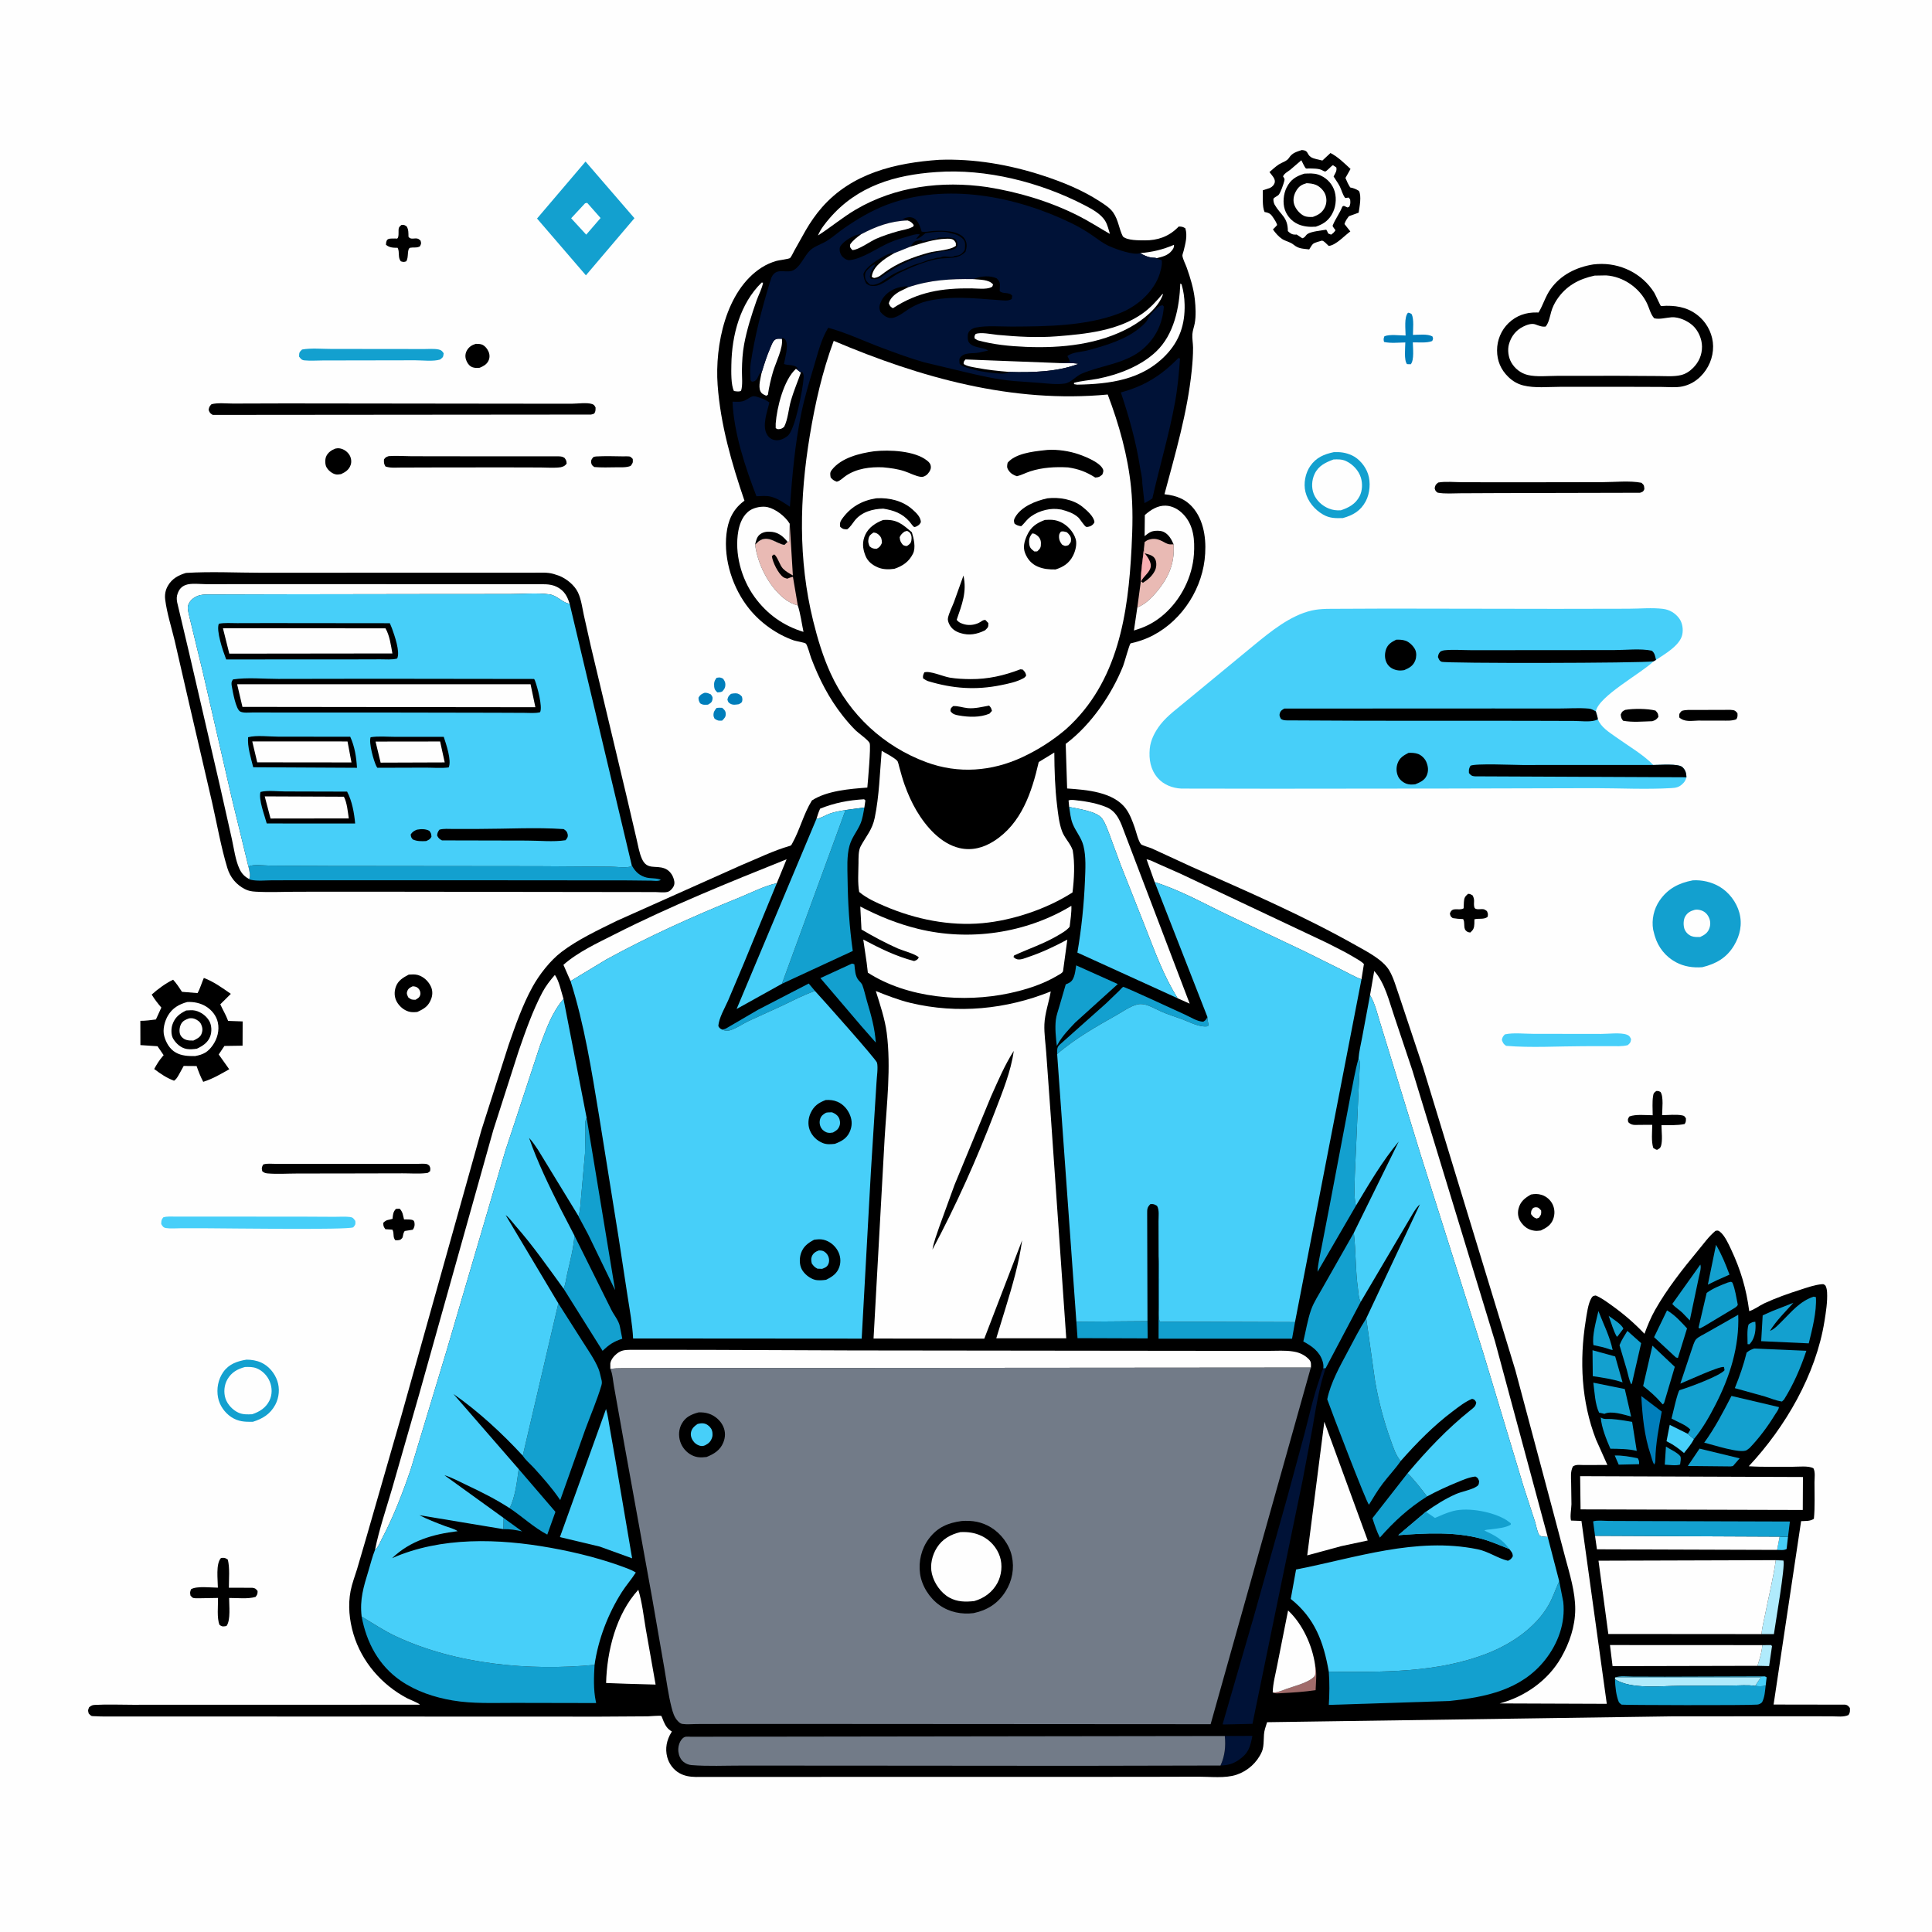 <svg version="1.1" xmlns="http://www.w3.org/2000/svg" style="display: block;" viewBox="0 0 2048 2048" width="1024" height="1024">
<path transform="translate(0,0)" fill="rgb(254,254,254)" d="M -0 -0 L 2048 0 L 2048 2048 L -0 2048 L -0 -0 z"/>
<path transform="translate(0,0)" fill="rgb(0,126,187)" d="M 759.561 750.5 C 761.587 750.11 763.45 750.234 765.5 750.292 C 767.44 751.977 769.029 753.238 769.263 756 C 769.6 759.986 768.018 761.237 765.5 763.885 C 761.385 764.082 760.958 764.073 757.5 761.872 C 757.032 760.846 756.397 759.665 756.343 758.5 C 756.176 754.903 757.398 753.15 759.561 750.5 z"/>
<path transform="translate(0,0)" fill="rgb(0,126,187)" d="M 746.49 734.5 C 749.21 733.972 751.067 735.015 753.5 736.06 C 755.098 738.266 755.795 739.082 755.125 742 C 754.457 744.913 752.826 745.49 750.5 746.961 C 747.203 747.141 745.009 747.482 742.142 745.5 C 740.86 743.254 740.432 742.095 740.447 739.5 C 742.17 736.53 743.492 735.804 746.49 734.5 z"/>
<path transform="translate(0,0)" fill="rgb(0,126,187)" d="M 759.596 718.5 C 763.079 717.982 763.381 717.859 766.5 719.422 C 767.994 721.59 769.039 723.259 768.93 726 C 768.8 729.32 767.695 730.753 765.5 733.062 C 763.777 733.828 762.36 733.83 760.5 733.984 C 758.456 732.135 757.313 730.889 757.067 728 C 756.708 723.785 757.134 721.802 759.596 718.5 z"/>
<path transform="translate(0,0)" fill="rgb(0,126,187)" d="M 774.888 735.5 C 776.507 735.148 778.345 734.852 780 734.918 C 782.896 735.032 784.654 736.365 786.5 738.474 C 786.938 740.289 787.173 741.316 786.747 743.189 C 786.28 745.238 784.901 745.434 783.224 746.5 C 780.37 746.908 777.186 747.561 774.5 746.136 C 771.992 744.805 771.775 744.021 771.081 741.5 C 772.025 738.13 772.261 737.824 774.888 735.5 z"/>
<path transform="translate(0,0)" fill="rgb(0,0,0)" d="M 1722.79 752.5 C 1731.5 750.996 1746.36 751.044 1754.93 753.258 C 1757.48 756.11 1757.64 756.214 1757.97 760 C 1755.54 763.021 1755.03 763.241 1751.57 764.5 C 1741.7 764.792 1730.15 765.889 1720.5 763.999 C 1718.56 761.455 1718.48 760.704 1718.02 757.5 C 1719.51 754.166 1719.54 754.172 1722.79 752.5 z"/>
<path transform="translate(0,0)" fill="rgb(0,0,0)" d="M 629.013 484.5 C 630.06 484.119 630.989 483.909 632.105 483.844 C 641.297 483.315 650.791 483.599 660 483.757 C 661.536 483.783 666.832 483.528 668 484.108 C 669.088 484.648 669.832 485.703 670.749 486.5 C 671.012 490.754 670.855 490.694 668.5 493.918 C 663.657 495.799 658.274 495.284 653.138 495.354 C 645.431 495.46 637.687 495.738 630 495.07 C 628.16 493.737 627.018 492.998 626.686 490.5 C 626.297 487.578 627.32 486.57 629.013 484.5 z"/>
<path transform="translate(0,0)" fill="rgb(0,0,0)" d="M 504.359 364.5 C 506.327 364.43 508.616 364.539 510.5 365.128 C 513.763 366.149 516.658 369.815 517.922 372.852 C 519.283 376.12 519.259 379.632 517.594 382.811 C 515.679 386.465 512.151 388.353 508.5 389.841 C 505.323 390.21 502.074 390.212 499.23 388.503 C 496.607 386.926 494.843 383.924 493.939 381.073 C 492.884 377.746 493.273 374.3 495.049 371.288 C 497.223 367.6 500.362 365.667 504.359 364.5 z"/>
<path transform="translate(0,0)" fill="rgb(0,0,0)" d="M 419.658 1281.5 C 420.991 1281.32 422.408 1281.35 423.755 1281.31 C 427.166 1285.23 426.98 1287.7 428.292 1292.65 C 431.02 1292.72 435.353 1292.38 437.775 1293.48 C 438.918 1294.01 439.24 1295.34 439.406 1296.5 C 439.799 1299.25 439.106 1301.42 437.568 1303.56 L 429 1304.9 C 427.623 1306.83 427.373 1308.71 426.945 1310.98 C 426.638 1312.61 425.688 1313 424.5 1314.1 C 422.46 1314.85 421.201 1314.74 419.06 1314.7 C 415.979 1311.1 418.223 1307.36 415.961 1303.5 L 408.5 1303 C 406.44 1300.04 406.336 1299.78 406.318 1296.18 C 410.147 1292.48 411.438 1293.54 416.093 1292.02 C 416.614 1287.53 416.546 1284.89 419.658 1281.5 z"/>
<path transform="translate(0,0)" fill="rgb(0,0,0)" d="M 355.585 475.5 C 357.378 475.128 358.574 475.04 360.415 475.358 C 364.528 476.069 368.366 478.842 370.5 482.393 C 372.264 485.328 372.856 489.373 371.794 492.643 C 370.108 497.841 366.246 500.449 361.5 502.596 C 359.422 502.938 357.271 503.275 355.205 502.687 C 351.589 501.659 347.732 498.428 345.99 495.088 C 344.5 492.231 344.445 487.067 345.653 484.109 C 347.454 479.697 351.339 477.159 355.585 475.5 z"/>
<path transform="translate(0,0)" fill="rgb(0,0,0)" d="M 425.454 238.5 C 428.383 238.1 428.485 238.432 431.063 239.977 C 433.199 243.414 432.916 247.091 433.014 251 C 435.511 254.573 439.417 251.889 443 253.061 C 444.095 253.42 444.87 254.409 445.805 255.082 C 446.687 258.239 446.541 258.168 445.129 261.159 C 441.523 263.052 438.731 261.922 435 262.603 C 431.03 263.327 433.602 273.445 430.5 277.089 C 427.93 277.901 427.619 277.781 425 277.045 C 421.375 273.036 423.97 267.248 421.5 262.683 C 416.585 262.647 412.992 262.572 409.122 259.5 C 409.311 251.686 412.85 253.119 419.102 252.82 C 419.812 252.787 420.698 253.188 421.231 252.719 C 423.519 250.704 421.643 243.446 423.082 241 C 423.664 240.01 424.664 239.333 425.454 238.5 z"/>
<path transform="translate(0,0)" fill="rgb(0,0,0)" d="M 1820.93 752.522 L 1834.21 752.467 C 1838.4 752.816 1839.09 752.777 1841.77 756 C 1841.93 759.157 1842.1 759.78 1840.58 762.5 C 1835.68 764.324 1830.57 763.861 1825.42 763.878 L 1800.23 763.848 C 1793 764.02 1785.69 765.647 1780.08 760.5 C 1780.02 756.421 1779.91 756.624 1782.64 753.605 C 1787.12 752.18 1791.97 752.603 1796.64 752.577 L 1820.93 752.522 z"/>
<path transform="translate(0,0)" fill="rgb(0,0,0)" d="M 1556.17 947.5 C 1558.32 947.458 1559.11 948.099 1560.96 949.097 C 1563.87 954.235 1561.73 956.491 1562.81 961.5 C 1563.68 965.557 1570.5 962.814 1573.5 964.057 C 1574.5 964.47 1575.31 965.229 1576.22 965.815 C 1577.4 968.724 1577.56 968.953 1576.86 971.985 C 1572.92 974.982 1567.59 973.272 1562.94 974.5 L 1562.88 979.23 C 1562.66 983.819 1561.93 985.459 1558.61 988.5 C 1556.54 988.299 1555.52 988.078 1553.92 986.5 C 1552.16 984.765 1552.29 982.288 1552.16 980.019 C 1552.04 977.762 1552.12 976.271 1550.97 974.262 C 1547.24 974.145 1543.69 973.877 1540 973.246 C 1537.62 971.449 1537.67 971.4 1536.93 968.5 C 1539.31 960.484 1546.3 966.008 1551.5 962.855 L 1551.79 956.23 C 1552.08 951.83 1552.83 950.444 1556.17 947.5 z"/>
<path transform="translate(0,0)" fill="rgb(0,126,187)" d="M 1492.56 331.5 C 1494.58 331.704 1494.9 331.985 1496.5 333.105 C 1499 338.844 1497.79 348.642 1497.79 355.014 C 1503.9 354.937 1513.01 353.73 1518.4 356.595 C 1519.35 359.166 1519.3 358.982 1518.19 361.5 C 1512.66 363.79 1503.73 362.837 1497.65 362.931 C 1497.72 368.934 1499.29 381.458 1495.5 386.111 L 1491.5 386.006 C 1488.09 381.834 1489.66 368.614 1489.69 363.016 C 1482.54 363.11 1474.09 364.063 1467.15 362.5 C 1466.48 359.636 1466.52 359.285 1467.49 356.5 C 1472.93 354.108 1483.89 355.644 1489.99 355.677 C 1489.97 349.219 1488.25 336.071 1492.56 331.5 z"/>
<path transform="translate(0,0)" fill="rgb(0,0,0)" d="M 1755.75 1156.5 C 1757.84 1156.38 1758.26 1156.58 1760.17 1157.5 C 1763.68 1162.33 1761.94 1175.97 1761.91 1182.13 C 1768.46 1182.06 1776.62 1181.12 1782.98 1182.31 C 1785.64 1182.8 1785.73 1183.39 1787.15 1185.5 C 1787.11 1188.34 1787.32 1189.15 1785.81 1191.5 C 1777.93 1193.16 1769.29 1192.63 1761.23 1192.73 C 1761.26 1198.93 1762.59 1209.18 1760.7 1214.89 C 1759.88 1217.35 1758.59 1217.7 1756.5 1218.9 C 1754.88 1218.47 1753.89 1217.72 1752.5 1216.81 C 1750.29 1209.51 1751.41 1200 1751.44 1192.35 L 1737.97 1192.42 C 1732.93 1192.42 1729.68 1193.19 1725.99 1189.5 C 1725.39 1186.17 1725.39 1186.36 1727.23 1183.5 C 1734.31 1180.92 1744.37 1182.18 1751.92 1182.21 C 1751.91 1175.69 1751.32 1168.38 1752.31 1161.97 C 1752.81 1158.68 1753.1 1158.51 1755.75 1156.5 z"/>
<path transform="translate(0,0)" fill="rgb(0,0,0)" d="M 1622.97 1266.22 C 1627.06 1265.47 1630.21 1265.4 1634.22 1266.63 C 1639.16 1268.14 1643.56 1271.97 1645.82 1276.63 C 1648.18 1281.54 1648.35 1287.19 1646.46 1292.29 C 1644.07 1298.75 1639.22 1301.6 1633.3 1304.38 C 1630.88 1304.73 1628.74 1304.93 1626.31 1304.58 C 1620.16 1303.7 1615.82 1300.58 1612.24 1295.55 C 1609.29 1291.4 1608.47 1286.28 1609.67 1281.35 C 1611.54 1273.7 1616.49 1269.82 1622.97 1266.22 z"/>
<path transform="translate(0,0)" fill="rgb(254,254,254)" d="M 1625.16 1280.5 C 1625.9 1280.21 1626.74 1279.82 1627.54 1279.78 C 1630.98 1279.63 1631.56 1280.88 1633.69 1283.21 C 1633.94 1287.3 1633.62 1287.47 1631.5 1290.74 L 1628.98 1291.72 C 1625.8 1290.8 1624.85 1289.52 1622.97 1287 C 1622.98 1283.5 1623.1 1283.34 1625.16 1280.5 z"/>
<path transform="translate(0,0)" fill="rgb(0,0,0)" d="M 433.277 1033.13 C 436.474 1032.95 439.797 1032.65 442.916 1033.54 C 448.841 1035.23 453.761 1039.75 456.5 1045.22 C 458.566 1049.34 458.78 1053.93 457.28 1058.28 C 454.467 1066.44 449.816 1069.29 442.36 1072.7 C 439.18 1073.03 436.31 1073.21 433.201 1072.29 C 427.904 1070.72 423.183 1066.58 420.559 1061.78 C 417.902 1056.91 417.763 1051.39 419.55 1046.18 C 421.884 1039.38 427.297 1036.28 433.277 1033.13 z"/>
<path transform="translate(0,0)" fill="rgb(254,254,254)" d="M 437.479 1045.5 C 439.877 1045.63 441.737 1045.98 443.5 1047.8 C 445.129 1049.47 446.062 1052.12 445.5 1054.44 C 444.747 1057.54 442.917 1058.23 440.5 1059.79 C 436.313 1059.76 436.025 1059.78 432.741 1057.22 C 431.617 1054.54 430.673 1053.38 431.789 1050.5 C 432.912 1047.6 434.898 1046.73 437.479 1045.5 z"/>
<path transform="translate(0,0)" fill="rgb(0,0,0)" d="M 234.307 1651.5 C 237.984 1651.28 238.258 1651.09 241.5 1653.23 C 243.738 1662.37 242.59 1673.6 242.622 1683.05 L 267.5 1683.13 C 270.489 1683.42 271.19 1684.26 273.069 1686.5 C 272.995 1689.88 272.94 1690.07 270.927 1692.78 C 262.763 1695.21 251.466 1693.87 242.872 1693.91 C 242.86 1701.74 244.647 1717.32 240.186 1723.5 L 238.877 1723.86 C 235.852 1724.29 235.132 1724.13 232.751 1722.5 C 229.697 1715.54 231.254 1701.72 231.104 1693.88 L 210.5 1694.24 C 209.187 1694.22 205.489 1694.33 204.5 1693.76 C 203.523 1693.19 202.821 1692.25 201.981 1691.5 C 201.312 1688.23 201.342 1687.79 202.5 1684.66 C 208.716 1681 223.52 1682.97 230.957 1683 C 230.936 1674.63 228.544 1657.6 234.307 1651.5 z"/>
<path transform="translate(0,0)" fill="rgb(71,207,249)" d="M 1595.19 1096.5 C 1604.06 1094.47 1615.99 1095.91 1625.17 1095.91 L 1697.28 1096.01 C 1704.53 1096.03 1717.8 1094.29 1724.5 1096.79 C 1727.33 1097.84 1727.71 1099 1729.01 1101.5 C 1728.47 1105.32 1728.36 1105.26 1725.5 1107.89 C 1719.54 1109.47 1713.11 1108.94 1706.99 1108.96 L 1678.27 1109.01 C 1651.32 1109.05 1623.23 1110.88 1596.5 1108.63 C 1593.52 1106.41 1593.37 1105.81 1592.06 1102.5 C 1592.46 1099.49 1593.23 1098.65 1595.19 1096.5 z"/>
<path transform="translate(0,0)" fill="rgb(0,0,0)" d="M 278.896 1234.5 L 279.871 1234.16 C 283.479 1233.2 288.078 1233.71 291.799 1233.72 L 316.042 1233.72 L 413.28 1233.75 L 441.109 1233.78 C 444.277 1233.8 449.506 1233.24 452.5 1233.99 C 453.448 1234.23 454.175 1235 455.013 1235.5 C 456.393 1238.14 456.261 1238.5 455.917 1241.5 L 453.5 1243.29 L 451.824 1243.55 C 443.77 1244.48 434.712 1243.76 426.571 1243.79 L 376.261 1243.9 L 314.935 1243.99 C 304.737 1244 293.878 1244.75 283.767 1243.89 C 281.3 1243.69 279.879 1243.18 277.978 1241.5 C 277.238 1237.93 277.34 1237.81 278.896 1234.5 z"/>
<path transform="translate(0,0)" fill="rgb(19,160,207)" d="M 320.19 370.5 C 330.096 368.751 341.416 369.901 351.544 369.9 L 416.046 369.947 L 449.211 370.009 C 454.166 370.021 460.238 369.448 465.072 370.5 C 467.94 371.124 468.699 372.187 470.327 374.5 C 469.746 378.865 469.706 378.57 466.5 381.126 C 459.251 383.368 447.622 381.901 439.923 381.918 L 378.462 382.028 L 342.344 382.086 C 335.888 382.109 328.9 382.653 322.5 381.977 C 319.647 381.675 318.675 380.114 317.04 378 C 317.185 373.591 317.082 373.607 320.19 370.5 z"/>
<path transform="translate(0,0)" fill="rgb(0,0,0)" d="M 412.065 483.5 C 419.92 482.915 428.28 483.556 436.194 483.608 L 481.188 483.68 L 592.345 483.732 C 594.983 483.846 596.342 484.02 598.5 485.463 C 600.288 488.033 600.503 488.391 600.654 491.5 C 598.343 494.25 597.796 494.276 594.5 495.269 C 587.58 496.282 579.914 495.582 572.91 495.556 L 532.448 495.445 L 453.168 495.54 L 424.127 495.643 C 418.859 495.65 413.583 496.23 408.561 494.442 C 406.797 491.284 406.942 490.494 407.028 487 C 408.813 484.593 409.213 484.531 412.065 483.5 z"/>
<path transform="translate(0,0)" fill="rgb(71,207,249)" d="M 172.978 1290.5 C 177.145 1289.09 182.596 1289.68 186.978 1289.66 L 213.685 1289.63 L 321.471 1289.7 L 354.414 1289.87 C 359.732 1289.91 365.751 1289.4 371 1290.07 C 374.209 1290.47 374.864 1291.73 376.655 1294.26 C 376.918 1298.15 376.946 1297.95 374.5 1301 C 368.756 1303.98 238.358 1302.03 221.062 1302.01 L 191.28 1301.99 C 186.465 1302 180.725 1302.53 176 1301.8 C 173.081 1301.34 172.28 1299.86 170.9 1297.5 C 171.068 1294.07 170.862 1293.35 172.978 1290.5 z"/>
<path transform="translate(0,0)" fill="rgb(0,0,0)" d="M 1524.58 511.5 C 1532.53 510.121 1542.36 511.166 1550.47 511.182 L 1605.72 511.26 L 1698.61 511.115 C 1711.54 511.098 1727.39 509.296 1740 511.767 C 1743.08 514.529 1742.74 514.614 1743.1 518.5 C 1741.77 521.467 1741.58 521.155 1738.5 522.362 L 1588.62 522.706 L 1547.93 522.896 C 1540.15 522.939 1531.65 523.66 1524 522.262 C 1521.6 520.473 1521.61 520.392 1520.8 517.5 C 1521.68 513.899 1521.69 513.814 1524.58 511.5 z"/>
<path transform="translate(0,0)" fill="rgb(19,160,207)" d="M 261.268 1441.28 C 266.583 1441.3 272.083 1442.18 276.937 1444.39 C 284.895 1448.01 291.128 1455.55 293.938 1463.72 C 296.749 1471.9 295.915 1481.39 291.856 1489.03 C 286.584 1498.94 278.409 1503.96 267.995 1507.18 C 259.397 1507.29 252.591 1507.05 245.12 1502.12 C 238.159 1497.52 232.783 1489.82 231.171 1481.63 C 229.324 1472.24 231.209 1462.05 236.786 1454.26 C 242.834 1445.81 251.505 1442.92 261.268 1441.28 z"/>
<path transform="translate(0,0)" fill="rgb(254,254,254)" d="M 259.631 1449.09 C 263.972 1448.97 268.008 1448.83 272.126 1450.5 C 278.379 1453.05 283.371 1458.28 285.946 1464.5 C 288.581 1470.87 288.701 1478.34 285.67 1484.56 C 281.893 1492.32 275.267 1496.5 267.325 1499.15 C 262.406 1499.41 257.459 1499.56 252.87 1497.53 C 246.798 1494.83 241.111 1488.83 239.038 1482.5 C 236.883 1475.92 237.649 1468.01 241.144 1462.04 C 245.419 1454.73 251.66 1451.26 259.631 1449.09 z"/>
<path transform="translate(0,0)" fill="rgb(19,160,207)" d="M 1414.01 479.271 C 1420.96 479.021 1426.53 479.732 1432.99 482.646 C 1440.76 486.158 1447.5 494.399 1450.16 502.408 C 1453.13 511.323 1452.16 523.105 1447.75 531.353 C 1442.27 541.589 1434.25 546.172 1423.49 549.175 C 1415.62 549.391 1409.59 549.493 1402.53 545.454 C 1393.6 540.34 1386.2 531.445 1383.8 521.363 C 1381.66 512.34 1383.66 501.632 1388.94 494 C 1395.25 484.887 1403.62 481.463 1414.01 479.271 z"/>
<path transform="translate(0,0)" fill="rgb(254,254,254)" d="M 1413.53 487.072 C 1418.14 486.795 1422.68 486.782 1426.95 488.797 C 1434.06 492.15 1440.28 498.752 1442.59 506.328 C 1444.47 512.473 1444.23 520.213 1441.24 526 C 1436.97 534.268 1429.84 538.127 1421.36 540.931 C 1416.6 541.189 1412.95 540.802 1408.5 539.015 C 1401.61 536.251 1395.41 530.569 1392.65 523.609 C 1389.99 516.895 1390.47 508.932 1393.51 502.438 C 1397.61 493.694 1405.03 490.278 1413.53 487.072 z"/>
<path transform="translate(0,0)" fill="rgb(0,0,0)" d="M 224.194 428.5 C 230.755 426.708 240.263 427.817 247.169 427.789 L 303.073 427.625 L 551.159 427.92 L 606.09 427.961 C 612.25 427.934 622.209 426.45 627.8 428.347 C 629.964 429.081 630.297 430.156 631.339 432 C 631.299 434.09 631.43 435.601 630.44 437.5 C 629.598 439.115 628.137 438.985 626.5 439.461 L 225.5 439.816 C 222.526 437.933 222.446 437.781 221.149 434.5 C 221.78 431.259 221.931 430.894 224.194 428.5 z"/>
<path transform="translate(0,0)" fill="rgb(19,160,207)" d="M 620.701 171.258 L 672.531 231.309 L 621.089 291.864 L 569.288 231.658 L 620.701 171.258 z"/>
<path transform="translate(0,0)" fill="rgb(254,254,254)" d="M 620.201 215.5 L 622.455 215.04 L 636.636 231.098 L 621.419 248.743 L 605.45 231.38 L 620.201 215.5 z"/>
<path transform="translate(0,0)" fill="rgb(19,160,207)" d="M 1794.44 933.198 C 1804.09 932.604 1814.22 934.919 1822.6 939.792 C 1832.68 945.655 1840.72 956.238 1843.77 967.444 C 1847.11 979.68 1844.57 991.601 1838.11 1002.33 C 1830.16 1015.51 1819.04 1021.69 1804.53 1025.27 C 1794.83 1026.05 1785.16 1024.62 1776.53 1019.99 C 1765.56 1014.1 1757.66 1004.14 1754.16 992.203 L 1753.68 990.5 L 1752.4 985.447 C 1750.61 974.962 1753.15 963.479 1759.15 954.733 C 1767.96 941.89 1779.62 936.016 1794.44 933.198 z"/>
<path transform="translate(0,0)" fill="rgb(254,254,254)" d="M 1796.35 964.5 C 1798.22 964.063 1799.94 964.21 1801.8 964.625 C 1805.7 965.492 1808.74 967.635 1810.75 971.094 C 1813.07 975.088 1813.57 979.432 1812.09 983.812 C 1810.37 988.926 1806.88 991.08 1802.21 993.26 C 1799.19 993.273 1795.88 993.453 1793.02 992.325 C 1789.62 990.981 1786.61 987.938 1785.49 984.43 C 1784.32 980.74 1784.4 975.069 1786.32 971.619 C 1788.61 967.51 1791.97 965.683 1796.35 964.5 z"/>
<path transform="translate(0,0)" fill="rgb(0,0,0)" d="M 216.077 1036.65 C 226.789 1040.72 235.341 1047.02 244.712 1053.52 L 233.511 1064.61 C 236.246 1070.65 239.508 1075.87 241.808 1082.2 L 257.225 1082.75 L 257.134 1108.47 L 237.895 1108.76 L 231.841 1117.78 L 242.993 1133.47 C 233.758 1138.67 225.587 1143.59 215.431 1146.78 C 212.541 1141.34 210.448 1135.84 208.392 1130.05 L 194.721 1129.95 L 189.331 1139.72 C 187.908 1142.12 186.868 1143.99 184.5 1145.61 C 176.584 1142.65 170.155 1138.27 163.453 1133.2 C 166.136 1128.27 168.795 1123.92 172.484 1119.67 L 173.472 1118.54 L 166.966 1109.05 L 148.828 1107.84 L 148.767 1082.12 C 154.32 1082.18 159.775 1081.37 165.269 1080.67 L 171.04 1068.08 C 167.198 1063.63 163.876 1059.32 160.8 1054.3 C 167.257 1048.46 175.668 1042.29 183.512 1038.54 C 187.158 1042.55 189.996 1046.85 192.924 1051.38 L 209.396 1052.72 C 212.172 1047.85 213.781 1041.86 216.077 1036.65 z"/>
<path transform="translate(0,0)" fill="rgb(254,254,254)" d="M 198.489 1062.17 C 205.456 1061.81 212.545 1063.26 218.5 1066.96 C 224.609 1070.75 229.442 1076.87 230.954 1083.96 C 232.723 1092.26 230.404 1101.05 225.592 1107.91 C 220.367 1115.36 215.523 1117.86 206.77 1119.5 C 199.668 1119.54 192.663 1119.32 186.316 1115.74 C 179.852 1112.11 175.941 1105.19 174.061 1098.2 C 172.206 1091.31 174.533 1082.52 178.072 1076.51 C 182.763 1068.55 189.771 1064.57 198.489 1062.17 z"/>
<path transform="translate(0,0)" fill="rgb(0,0,0)" d="M 197.329 1071.16 C 200.449 1070.98 203.844 1070.59 206.917 1071.28 C 213.026 1072.65 218.896 1077.02 221.935 1082.5 C 224.434 1087 224.628 1093.59 222.915 1098.36 C 220.461 1105.21 214.947 1108.72 208.726 1111.65 C 205.238 1112.19 201.507 1112.55 198 1111.97 C 191.818 1110.95 186.565 1106.22 183.487 1100.95 C 181.249 1097.12 181.334 1090.33 182.74 1086.2 C 185.41 1078.36 190.217 1074.65 197.329 1071.16 z"/>
<path transform="translate(0,0)" fill="rgb(254,254,254)" d="M 200.475 1079.5 C 202.408 1079.24 204.14 1079.26 206 1079.9 C 208.916 1080.91 211.992 1083.02 213.259 1085.93 C 214.833 1089.55 214.991 1092.51 213.5 1096.2 C 212.055 1099.77 208.251 1101.44 205.021 1103.02 C 202.37 1103.08 200.007 1103.07 197.436 1102.31 C 194.842 1101.55 192.307 1099.53 191.158 1096.99 C 189.626 1093.6 190.265 1088.72 191.969 1085.48 C 193.798 1082.01 196.965 1080.74 200.475 1079.5 z"/>
<path transform="translate(0,0)" fill="rgb(0,0,0)" d="M 1379.99 159.026 C 1387.51 159.496 1384.76 163.378 1389.79 166.624 C 1392.43 168.334 1398.65 169.384 1401.79 170.179 L 1410.36 162.197 C 1418.42 166.329 1425.03 172.997 1431.61 179.095 L 1426.22 188.649 C 1427.72 192.195 1429.16 195.477 1431.29 198.697 C 1434.97 199.464 1437.34 200.318 1440.5 202.385 C 1443.51 207.586 1441.13 219.507 1440.22 225.455 L 1429.88 229.192 C 1427.9 231.924 1426.12 234.223 1425.2 237.5 L 1431.41 245.329 C 1425.12 249.825 1416.28 259.925 1408.5 260.689 L 1404.5 256.868 C 1403.42 255.859 1402.83 255.589 1401.5 255.036 C 1398.91 255.847 1394.03 256.865 1391.92 258.5 C 1390.56 259.56 1388.87 262.861 1387.81 264.389 C 1381.13 263.485 1376.79 263.858 1371.5 259.565 C 1367.31 256.164 1363.05 255.941 1358.93 253.227 C 1355.48 250.948 1351.62 246.582 1349.35 243.132 C 1350.98 241.651 1352.43 240.191 1353.84 238.5 C 1353.03 235.835 1351.69 233.79 1350.18 231.496 C 1347.51 227.457 1346.36 225.865 1341.4 224.911 L 1340.5 224.749 C 1337.81 218.984 1338.85 208.229 1338.63 201.738 L 1346.08 199.294 C 1348.56 198.197 1350.91 195.779 1351.35 193.017 C 1351.96 189.237 1347.81 185.338 1345.68 182.425 C 1348.88 179.689 1352.14 176.54 1355.67 174.259 C 1359.04 172.09 1364.02 170.959 1366.28 167.5 C 1369.88 161.984 1373.95 161.097 1379.99 159.026 z"/>
<path transform="translate(0,0)" fill="rgb(254,254,254)" d="M 1379.48 169.87 C 1380.3 171.388 1383.15 177.739 1384.27 178.442 C 1385.16 178.998 1386.37 178.513 1387.41 178.558 C 1391.71 178.743 1397.49 178.41 1401.32 180.35 C 1403.64 181.521 1402.16 180.971 1404.46 181.78 C 1405.92 182.295 1410.77 176.172 1413 175.085 L 1416.54 177.5 C 1417.44 181.197 1415.29 183.778 1413.66 187.104 C 1415.79 190.649 1418.51 194.11 1420.32 197.797 C 1422.27 201.783 1423.22 206.422 1426 209.924 L 1429.63 209.409 L 1431.22 211.5 C 1431.44 213.821 1431.67 215.613 1430.81 217.863 C 1430.14 219.635 1430.37 219.087 1428.5 219.949 L 1424.5 218.188 L 1422.92 219 C 1420.12 226.345 1415.24 232.313 1412.55 239.5 C 1413.24 240.71 1413.93 241.763 1414.78 242.875 L 1415.66 244 C 1414.34 246.262 1413.15 247.248 1411 248.725 L 1407.93 247.5 C 1407.37 246.029 1406.76 244.824 1405.91 243.5 C 1401.16 244.248 1389.72 245.365 1386 248.045 C 1383.59 249.783 1383.72 251.672 1380.5 252.568 L 1374.5 248.584 L 1373.48 248.694 C 1369.69 248.833 1367.76 247.427 1365.18 245 C 1365.17 230.052 1357.7 228.225 1351.15 216.928 C 1350.36 215.56 1349.44 211.96 1350.05 210.5 C 1350.51 209.394 1354.44 207.683 1355.4 206.553 C 1357.62 203.967 1360.54 195.219 1361.42 191.734 C 1362.05 189.22 1361.32 189.124 1360.07 187 C 1361.45 183.727 1364.92 182.143 1367.71 179.975 L 1379.48 169.87 z"/>
<path transform="translate(0,0)" fill="rgb(0,0,0)" d="M 1382.62 184.079 C 1387.53 183.866 1392.78 183.482 1397.5 185.11 C 1404.98 187.691 1410.86 193.135 1413.91 200.418 C 1416.95 207.656 1416.51 217.389 1413.23 224.501 C 1409.26 233.126 1403.68 237.232 1394.92 240.282 C 1388.37 240.768 1381.9 240.304 1375.83 237.576 C 1369.39 234.684 1364.24 228.924 1361.99 222.242 C 1359.58 215.098 1360.52 205.544 1363.82 198.906 C 1368.09 190.312 1373.74 186.886 1382.62 184.079 z"/>
<path transform="translate(0,0)" fill="rgb(254,254,254)" d="M 1385.03 194.194 C 1388.44 194.371 1391.82 194.675 1395 196.014 C 1399.02 197.705 1403.14 201.8 1404.76 205.837 C 1406.56 210.311 1406.48 215.439 1404.38 219.784 C 1401.63 225.483 1397.41 227.933 1391.64 229.951 C 1388.64 230.106 1385.11 230.112 1382.34 228.815 C 1377.74 226.654 1373.36 221.439 1371.86 216.588 C 1370.29 211.519 1371.56 206.347 1374.25 201.9 C 1377 197.364 1380.04 195.599 1385.03 194.194 z"/>
<path transform="translate(0,0)" fill="rgb(0,0,0)" d="M 1688.98 280.3 L 1693.42 279.915 C 1717.33 278.38 1740.75 289.789 1753.56 310.259 C 1754.65 312.005 1760.02 324.058 1760.56 324.278 C 1761.27 324.571 1765.27 324.15 1766.29 324.139 C 1780.08 323.984 1791.97 326.936 1802.31 336.544 C 1810.62 344.269 1815.83 355.573 1815.96 367 C 1816.09 379.172 1811.16 390.656 1802.57 399.177 C 1797.31 404.393 1790.82 408.041 1783.55 409.605 C 1776.58 411.104 1768.14 410.18 1760.98 410.158 L 1715.5 410.01 L 1653.75 410.052 C 1641.22 410.059 1626.83 411.639 1614.66 408.559 C 1608.59 407.022 1603.4 403.942 1598.93 399.617 C 1590.98 391.903 1586.98 382.556 1586.95 371.5 C 1586.92 360.616 1591.24 350.112 1599.09 342.504 C 1607.37 334.484 1617.7 330.99 1629.03 331.242 L 1630.93 331.292 C 1635.87 323.211 1638.08 314.303 1643.77 306.344 C 1654.61 291.196 1671.04 283.232 1688.98 280.3 z"/>
<path transform="translate(0,0)" fill="rgb(254,254,254)" d="M 1690.35 292.158 L 1702.5 291.935 C 1720.74 293.055 1738.07 305.161 1745.89 321.575 C 1748.42 326.864 1749.54 332.932 1753.5 337.362 C 1759.09 338.86 1766.2 336.686 1772 336.31 C 1779.63 335.815 1789.1 340.148 1794.59 345.256 C 1800.4 350.665 1804.14 359.408 1804.2 367.332 C 1804.27 376.204 1800.91 383.811 1794.7 390.03 C 1791.1 393.643 1786.85 396.432 1781.84 397.627 C 1774.24 399.44 1765.46 398.633 1757.7 398.61 L 1714.88 398.364 L 1650.75 398.417 C 1640.98 398.412 1628.83 399.765 1619.44 397.484 C 1612.15 395.715 1605.79 390.776 1602.08 384.296 C 1598.9 378.752 1597.82 370.91 1599.6 364.688 C 1601.94 356.535 1606.94 350.06 1614.59 346.248 C 1618.34 344.381 1623.57 342.401 1627.67 343.92 C 1631.07 345.178 1634.85 346.785 1638.5 346.139 C 1641.9 341.989 1642.94 335.418 1644.39 330.342 C 1645.67 325.823 1647.7 321.668 1650.28 317.756 C 1659.95 303.089 1673.6 295.731 1690.35 292.158 z"/>
<path transform="translate(0,0)" fill="rgb(71,207,249)" d="M 1787.73 823.94 C 1786.77 827.31 1785.64 829.142 1782.98 831.495 C 1779.58 834.515 1776.48 835.138 1772.04 835.401 C 1745.1 836.998 1717.24 835.509 1690.22 835.5 L 1538.45 835.881 L 1350.64 836.071 L 1252.26 835.926 C 1242.92 835.501 1233.44 831.838 1227.22 824.653 C 1219.58 815.837 1217.76 805.077 1218.77 793.805 C 1219.63 784.274 1224.4 775.328 1230.21 767.891 C 1237.66 758.348 1249.06 750.3 1258.3 742.431 L 1328.82 684.291 C 1346.71 669.645 1367.65 652.323 1390.71 647.12 C 1400.6 644.888 1411.59 645.442 1421.71 645.339 L 1471.05 645.125 L 1649.59 645.409 L 1726.47 645.27 C 1738.14 645.232 1751.39 643.989 1762.91 645.425 C 1769.81 646.285 1775.87 649.915 1779.99 655.5 C 1783.51 660.262 1784.48 667.22 1783.24 672.889 C 1780.72 684.341 1764.41 693.544 1755.43 699.54 L 1752.83 701.056 C 1740.05 713.594 1694.55 738.003 1691.67 754.089 C 1692.49 756.85 1693.44 759.611 1693.85 762.467 C 1697.01 770.892 1705.86 776.223 1712.88 781.265 C 1725.51 790.345 1741.9 799.797 1752.59 810.91 C 1759.15 810.923 1779.3 809.03 1783.63 813.326 C 1786.81 816.478 1787.56 819.598 1787.73 823.94 z"/>
<path transform="translate(0,0)" fill="rgb(0,0,0)" d="M 1479.97 678.115 C 1483.4 677.967 1486.75 678.104 1490.04 679.224 C 1493.99 680.566 1498.56 685.102 1500.24 688.88 C 1501.71 692.162 1501.52 696.677 1500.25 700 C 1498.03 705.843 1494.03 708.011 1488.54 710.36 C 1485.86 710.782 1483.5 710.976 1480.81 710.424 C 1476.62 709.565 1472.77 707.398 1470.5 703.685 C 1467.78 699.229 1467.57 693.747 1469.07 688.875 C 1470.86 683.09 1474.82 680.733 1479.97 678.115 z"/>
<path transform="translate(0,0)" fill="rgb(0,0,0)" d="M 1493.09 798.071 C 1496.49 797.908 1500.11 798.048 1503.34 799.263 C 1506.85 800.582 1510.42 804.116 1511.89 807.566 C 1513.99 812.475 1514.54 817.378 1512.27 822.312 C 1509.97 827.33 1504.97 829.474 1500.15 831.407 C 1497.06 831.698 1494.18 831.915 1491.19 830.889 C 1487.56 829.641 1483.8 826.747 1482.14 823.21 C 1480.06 818.805 1479.86 813.726 1481.51 809.151 C 1483.61 803.295 1487.8 800.784 1493.09 798.071 z"/>
<path transform="translate(0,0)" fill="rgb(0,0,0)" d="M 1787.73 823.94 L 1563.5 822.948 C 1560.14 822.713 1559.35 821.949 1557.14 819.5 C 1557 815.817 1556.92 815.102 1558.74 811.722 C 1564.07 809.055 1605.09 810.917 1613.56 810.927 L 1752.59 810.91 C 1759.15 810.923 1779.3 809.03 1783.63 813.326 C 1786.81 816.478 1787.56 819.598 1787.73 823.94 z"/>
<path transform="translate(0,0)" fill="rgb(0,0,0)" d="M 1752.83 701.056 C 1740.3 703.038 1532.47 703.348 1528.15 701.499 C 1525.66 700.434 1525.35 698.776 1524.28 696.5 C 1524.71 693.639 1525.1 692.587 1527.12 690.5 C 1528.46 689.955 1529.55 689.482 1531 689.329 C 1540.16 688.365 1550.32 689.207 1559.57 689.214 L 1619.9 689.186 L 1710.95 689.106 C 1723.21 689.103 1739.21 687.261 1751 689.762 C 1754.23 692.389 1754.53 695.63 1755.43 699.54 L 1752.83 701.056 z"/>
<path transform="translate(0,0)" fill="rgb(0,0,0)" d="M 1693.85 762.467 C 1692.51 763.128 1692.51 763.184 1690.86 763.68 C 1684.8 765.509 1674.96 764.256 1668.49 764.224 L 1616.48 764.073 L 1444.49 764.004 L 1364.23 763.633 C 1361.66 763.559 1360.12 763.487 1357.85 762.114 C 1356.7 759.743 1355.85 758.649 1356.7 755.938 C 1357.51 753.33 1359.23 752.306 1361.5 751.111 L 1583.03 751.014 L 1652 751.05 C 1662.51 751.059 1673.83 750.199 1684.27 751.158 C 1686.94 751.404 1689.37 752.832 1691.67 754.089 C 1692.49 756.85 1693.44 759.611 1693.85 762.467 z"/>
<path transform="translate(0,0)" fill="rgb(0,0,0)" d="M 197.195 607.321 C 223.627 605.687 250.953 607.12 277.466 607.148 L 429.927 607.082 L 535.213 607.066 L 566.542 607.069 C 573.086 607.054 580.109 606.539 586.462 608.317 L 588 608.789 L 592.91 610.41 C 600.681 613.587 608.98 620.288 612.651 627.967 C 616.041 635.06 617.232 644.172 618.847 651.819 L 626.26 684.845 L 664.023 843.328 L 674.671 888.954 C 676.357 895.956 677.551 903.996 680.546 910.562 C 685.995 922.511 694.943 916.919 704.517 920.579 C 708.673 922.168 711.777 925.656 713.464 929.719 C 714.759 932.836 715.638 936.344 714.081 939.527 C 712.869 942.003 710.155 944.926 707.388 945.525 C 703.608 946.344 698.796 945.757 694.917 945.621 L 398.579 945.235 L 315.063 945.279 C 300.429 945.3 285.3 946.063 270.717 945.2 C 266.68 944.961 263.21 944.371 259.592 942.5 C 250.275 937.683 243.991 930.015 240.971 920.02 C 234.219 897.677 230.031 873.565 224.858 850.724 L 200.099 744.1 L 185.093 678.85 C 181.702 664.84 176.94 649.94 175.128 635.706 C 174.463 630.479 175.301 625.605 177.941 621.007 C 182.305 613.406 189.077 609.739 197.195 607.321 z"/>
<path transform="translate(0,0)" fill="rgb(19,160,207)" d="M 669.691 917.281 L 670.294 918.347 C 673.915 924.557 678.302 928.424 685.382 930.242 C 689.596 931.325 697.003 930.692 700.5 932.69 C 697.94 934.425 693.559 933.614 690.5 933.537 L 665.585 933.262 L 536.069 933.148 L 340.189 933.122 L 288.865 933.157 C 281.877 933.157 272.911 934.183 266.217 932.674 C 265.096 932.422 265.043 932.36 264.14 931.971 C 265.775 927.489 264.305 923.184 263.375 918.681 L 264.09 918.337 C 268.415 915.939 280.706 917.537 286.205 917.595 L 344.666 917.965 L 570.837 918.209 L 646.973 918.717 C 652.724 918.724 662.646 920.112 668 918.735 C 668.72 918.549 669.127 917.766 669.691 917.281 z"/>
<path transform="translate(0,0)" fill="rgb(254,254,254)" d="M 264.14 931.971 C 259.262 929.071 256.354 926.335 253.898 921.128 C 249.538 911.886 248.027 899.509 245.782 889.408 L 233.188 833.37 L 200.688 693 L 187.808 638.524 C 187.139 634.96 187.117 632.256 188.437 628.827 C 190.089 624.533 192.3 621.897 196.664 620.15 C 202.249 617.915 212.651 619.229 218.743 619.255 L 261.682 619.214 L 469.5 619.242 L 578.251 619.344 C 582.603 619.556 586.675 620.221 590.579 622.255 C 598.321 626.287 601.34 632.069 603.843 639.964 L 602.65 639.824 C 595.559 638.204 590.416 631.126 582.383 630.039 C 569.073 628.239 553.852 629.702 540.329 629.698 L 449.242 629.765 L 294.896 630.005 L 217.5 630.214 C 214.1 630.373 210.589 630.972 207.551 632.577 C 203.662 634.63 200.415 637.87 199.309 642.219 C 198.452 645.591 200.411 651.576 201.081 655.07 L 215.036 712.524 L 245.5 845.193 L 263.375 918.681 C 264.305 923.184 265.775 927.489 264.14 931.971 z"/>
<path transform="translate(0,0)" fill="rgb(71,207,249)" d="M 263.375 918.681 L 245.5 845.193 L 215.036 712.524 L 201.081 655.07 C 200.411 651.576 198.452 645.591 199.309 642.219 C 200.415 637.87 203.662 634.63 207.551 632.577 C 210.589 630.972 214.1 630.373 217.5 630.214 L 294.896 630.005 L 449.242 629.765 L 540.329 629.698 C 553.852 629.702 569.073 628.239 582.383 630.039 C 590.416 631.126 595.559 638.204 602.65 639.824 L 603.843 639.964 L 669.691 917.281 C 669.127 917.766 668.72 918.549 668 918.735 C 662.646 920.112 652.724 918.724 646.973 918.717 L 570.837 918.209 L 344.666 917.965 L 286.205 917.595 C 280.706 917.537 268.415 915.939 264.09 918.337 L 263.375 918.681 z"/>
<path transform="translate(0,0)" fill="rgb(0,0,0)" d="M 441.955 879.5 C 446.243 878.698 451.349 878.549 455.182 880.773 C 457.033 883.388 457.135 883.835 457.354 887.042 C 455.67 889.983 454.717 890.104 451.75 891.563 C 446.801 891.79 442.067 891.941 437.5 889.794 C 435.784 887.563 435.6 887.29 435.366 884.5 C 437.373 881.674 438.766 880.8 441.955 879.5 z"/>
<path transform="translate(0,0)" fill="rgb(0,0,0)" d="M 465.81 879.5 C 470.323 878.187 475.656 878.748 480.331 878.74 L 507.902 878.704 C 537.476 878.687 568.099 876.887 597.5 878.873 C 599.657 880.271 601.078 881.325 601.67 884 C 602.36 887.114 601.364 888.357 599.5 890.662 C 586.758 892.668 571.422 891.048 558.436 891.051 L 468.5 890.849 C 465.738 889.334 464.863 888.661 463.378 885.72 C 463.581 882.882 464.122 881.778 465.81 879.5 z"/>
<path transform="translate(0,0)" fill="rgb(0,0,0)" d="M 392.857 781.5 C 400.93 780.16 410.537 781.083 418.792 781.081 L 470.387 781.108 C 472.936 788.92 478.945 806.119 475.628 813.5 C 467.844 814.511 459.002 813.705 451.12 813.723 L 400.034 813.879 L 398.996 812.3 C 396.024 806.277 390.782 787.566 392.857 781.5 z"/>
<path transform="translate(0,0)" fill="rgb(254,254,254)" d="M 398.109 786.092 L 466.538 786.005 L 471.422 808.186 L 403.471 808.423 L 398.109 786.092 z"/>
<path transform="translate(0,0)" fill="rgb(0,0,0)" d="M 276.146 839.5 C 283.463 837.578 294.481 838.976 302.332 838.97 L 367.937 839.145 C 373.204 849.023 375.491 861.874 376.475 872.958 L 282.741 872.901 C 280.575 864.542 273.828 847.425 276.146 839.5 z"/>
<path transform="translate(0,0)" fill="rgb(254,254,254)" d="M 280.619 844.193 L 364.531 844.541 C 367.841 850.682 368.693 860.543 369.736 867.567 L 286.789 867.673 L 280.619 844.193 z"/>
<path transform="translate(0,0)" fill="rgb(0,0,0)" d="M 263.001 781.5 C 271.895 779.13 285.576 780.902 294.996 780.906 L 371.26 780.981 C 376.031 791.461 377.729 802.493 378.421 813.885 L 268.416 813.312 C 266.015 803.489 262.134 791.605 263.001 781.5 z"/>
<path transform="translate(0,0)" fill="rgb(254,254,254)" d="M 267.41 785.912 L 368.383 785.972 L 372.579 808.217 L 272.675 808.113 L 267.41 785.912 z"/>
<path transform="translate(0,0)" fill="rgb(0,0,0)" d="M 284.562 660.5 L 413.254 660.638 L 415.5 666.11 C 418.153 673.469 424.459 691.09 421 698.062 C 415.566 699.569 408.867 698.874 403.219 698.901 L 368.5 699.003 L 239.801 699.032 L 239.401 698.03 C 236.409 690.323 228.874 668.205 232.005 661.182 C 238.157 659.981 245.206 660.601 251.487 660.579 L 284.562 660.5 z"/>
<path transform="translate(0,0)" fill="rgb(254,254,254)" d="M 236.334 665.993 L 408.602 666.052 C 412.995 673.413 414.467 684.301 415.942 692.694 L 243.072 692.9 L 236.334 665.993 z"/>
<path transform="translate(0,0)" fill="rgb(0,0,0)" d="M 398.283 719.503 L 566.153 719.725 C 566.618 720.46 566.797 720.681 567.146 721.599 C 569.545 727.92 575.394 749.283 572.5 755.001 C 567.282 756.311 561.118 755.668 555.739 755.651 L 524.572 755.518 L 420.5 755.321 L 297.96 755.282 L 267.496 755.261 C 263.781 755.262 257.99 755.993 254.637 754.248 C 249.971 751.82 246.782 733.251 245.853 728.203 C 245.212 724.728 244.951 723.158 247 720.22 C 262.004 717.92 279.607 719.688 294.933 719.669 L 398.283 719.503 z"/>
<path transform="translate(0,0)" fill="rgb(254,254,254)" d="M 251.371 725.315 L 562.41 725.316 L 567.518 749.693 L 257 749.333 L 251.371 725.315 z"/>
<path transform="translate(0,0)" fill="rgb(0,0,0)" d="M 995.526 169.419 C 1032.65 168.078 1069.98 174.529 1105.23 186.036 C 1126.12 192.853 1147.15 201.329 1165.63 213.365 C 1170.71 216.674 1176.58 220.278 1180.07 225.338 C 1185.71 233.51 1186 242.247 1190.31 250.705 C 1195.16 255.024 1207.25 254.736 1213.5 254.8 C 1226.95 254.937 1238.73 250.82 1248.31 241.328 L 1249.5 240.141 C 1252.88 240.22 1253.6 240.29 1256.5 241.977 C 1258.96 249.966 1256.6 258.113 1254.68 265.991 C 1254.4 267.104 1253.28 270.059 1253.41 271.107 C 1253.83 274.686 1256.75 280.195 1258.02 283.791 C 1261.91 294.909 1265.28 305.727 1266.58 317.5 C 1267.45 325.352 1267.92 334.897 1266.48 342.649 C 1265.77 346.448 1264.25 350.426 1263.96 354.25 C 1263.61 358.821 1264.65 363.862 1264.68 368.5 C 1264.73 376.547 1264.11 384.68 1263.29 392.68 C 1258.71 437.4 1245.92 480.655 1234.38 523.907 C 1247.49 525.339 1257.85 529.292 1266.11 540.057 C 1277.39 554.771 1279.08 575.739 1276.93 593.5 C 1272.67 628.65 1249.27 661.932 1216.6 676.207 C 1212.03 678.206 1207.37 679.752 1202.54 681.013 C 1202.06 681.138 1198.53 681.92 1198.4 682.049 C 1197.06 683.398 1191.99 702.352 1190.51 706.056 C 1178.48 736.146 1156.7 767.977 1130.79 787.717 L 1129.69 788.539 L 1131.2 835.82 C 1151.63 837.252 1180.31 839.344 1193.5 857.294 C 1197.85 863.219 1200.35 870.284 1202.8 877.143 C 1204.45 881.79 1206.59 891.545 1209.57 894.969 C 1210.55 896.104 1218.89 898.466 1220.82 899.315 L 1263.37 918.926 C 1322 944.847 1381.92 970.832 1437.76 1002.37 C 1449.04 1008.74 1465.63 1017.13 1472.5 1028.4 C 1477.23 1036.17 1479.91 1046.45 1482.99 1055.04 L 1508.55 1131.73 L 1606.36 1452.52 L 1646.44 1602.64 L 1659.23 1651 C 1663.95 1668.57 1669.91 1687.68 1669.81 1706 C 1669.71 1724.07 1663.73 1741.66 1654.81 1757.21 C 1640.93 1781.41 1616.45 1798.55 1589.76 1805.71 L 1703.26 1806.13 L 1676.4 1612.27 L 1665.35 1611.86 C 1664.1 1607.5 1665.7 1599.4 1665.8 1594.58 L 1665.48 1571.98 C 1665.36 1566.02 1664.56 1559.97 1667.35 1554.5 C 1670.6 1552.22 1674.29 1552.99 1678.18 1552.98 L 1703.9 1552.94 L 1691.85 1526 C 1676.25 1485.81 1674.16 1442.35 1680.9 1400.16 C 1681.97 1393.48 1683.4 1381.81 1686.96 1376 C 1688.4 1373.65 1688.99 1373.73 1691.5 1373.28 C 1697.61 1375.79 1702.99 1379.87 1708.34 1383.67 C 1721.12 1392.75 1732.42 1402.55 1743.21 1413.87 C 1746.43 1405.22 1749.83 1396.79 1754.38 1388.74 C 1767.02 1366.39 1783.54 1345.4 1799.89 1325.68 C 1805.74 1318.63 1811.47 1310.55 1818.5 1304.73 C 1820.84 1304.35 1821.22 1304.14 1823.22 1305.69 C 1828.18 1309.54 1832.28 1318.54 1834.93 1324.2 C 1845.16 1345.97 1851.16 1366.11 1854.25 1389.84 C 1859.36 1388.49 1865.02 1384.01 1869.98 1381.7 C 1882.49 1375.88 1895.38 1371.34 1908.5 1367.14 C 1915.75 1364.83 1923.7 1361.96 1931.3 1361.31 C 1933.64 1361.11 1933.45 1361.55 1935.17 1362.93 C 1936.26 1365.29 1936.63 1367.36 1936.78 1369.93 C 1937.33 1379.89 1935.59 1390.67 1934.02 1400.5 C 1924.99 1457.06 1892.63 1512.73 1853.77 1554.28 C 1869.3 1555.3 1885.19 1554.73 1900.77 1554.82 C 1906.65 1554.85 1917.34 1553.53 1922.34 1556.5 C 1924.46 1560.53 1923.46 1566.64 1923.43 1571.16 C 1923.36 1583.98 1924.04 1597.27 1922.8 1610 C 1918.6 1612.74 1914.2 1612.18 1909.26 1612.48 L 1880.08 1806.89 L 1956 1807.01 C 1958.8 1807.52 1959.28 1808.43 1960.96 1810.5 C 1961.03 1813.95 1961.38 1815 1959.5 1817.99 C 1954.47 1820.41 1947.46 1819.39 1941.93 1819.38 L 1907.82 1819.32 L 1772.36 1819.4 L 1343.16 1825.61 L 1341 1832.5 C 1338.53 1840.49 1340.83 1849.6 1337.5 1857.12 C 1332.44 1868.53 1322.5 1877.39 1310.71 1881.32 C 1298.81 1885.29 1283.01 1883.34 1270.46 1883.37 L 1209.67 1883.53 L 961.942 1883.55 L 737.531 1883.64 C 731.333 1883.5 725.661 1882.7 720.169 1879.58 C 713.783 1875.96 709.112 1869.6 707.268 1862.54 C 704.869 1853.35 706.72 1844.49 711.617 1836.47 L 712.228 1835.5 C 707.644 1832.76 705.648 1829.75 703.513 1824.9 C 703.209 1824.21 701.331 1819.16 701.064 1818.99 C 700.065 1818.35 688.506 1819.35 686.675 1819.39 L 636.264 1819.7 L 204.718 1819.55 L 121.093 1819.54 C 114.644 1819.53 108.138 1819.7 101.701 1819.29 C 100.722 1819.23 97.78 1819.3 97 1818.94 C 95.855 1818.4 95.062 1817.31 94.093 1816.5 C 93.118 1813.04 93.095 1813.03 94.5 1809.72 C 97.249 1807.73 97.683 1807.43 100.979 1807.25 C 114 1806.53 127.411 1807.14 140.469 1807.13 L 215.897 1807.11 L 445.128 1807.06 C 444.107 1805.35 433.871 1801.42 431.417 1800.12 C 404.521 1785.87 383.42 1761.52 374.691 1732.24 C 370.331 1717.61 368.717 1701.57 371.637 1686.49 C 373.132 1678.76 376.11 1671.09 378.428 1663.56 L 387.972 1631 L 425.945 1499 L 510.295 1198.02 L 539.121 1107.78 C 546.311 1087.13 553.863 1065.4 564.43 1046.22 C 571.622 1033.16 583.186 1018.3 595.069 1009.21 C 612.428 995.928 634.273 985.791 653.868 976.106 L 785.751 917.157 C 802.411 910.272 819.991 901.597 837.26 896.684 C 838.84 896.235 839.026 895.448 839.856 893.965 C 847.952 879.492 851.898 862.556 860.68 848.491 C 876.641 838.147 900.769 836.258 919.391 834.864 L 919.488 833.901 C 920.046 828.225 923.249 791.615 921.893 787.911 C 920.641 784.493 910.329 777.482 907.229 774.438 C 902.311 769.609 897.77 764.371 893.5 758.964 C 878.606 740.106 868.389 719.951 859.859 697.586 C 858.814 694.846 855.918 683.786 854.204 682.233 C 852.889 681.041 843.876 679.697 841.5 678.863 C 823.363 672.49 806.318 660.374 794.243 645.423 C 776.883 623.928 766.943 593.618 770.077 566 C 771.662 552.024 776.527 540.512 787.81 531.774 L 789.151 530.746 C 775.613 491.068 763.737 450.075 760.714 408.067 C 757.709 366.317 769.299 307.884 807.429 283.558 C 812.359 280.413 817.655 278.103 823.265 276.511 C 825.612 275.845 836.394 274.52 837.443 273.528 C 839.009 272.049 840.859 267.697 841.977 265.739 L 854.022 244.256 C 859.031 235.668 864.53 227.602 871.071 220.101 C 902.947 183.545 949.172 172.642 995.526 169.419 z"/>
<path transform="translate(0,0)" fill="rgb(19,160,207)" d="M 533.827 1609.09 L 553.506 1623.36 C 546.684 1621.8 540.62 1620.81 533.611 1620.96 L 533.827 1609.09 z"/>
<path transform="translate(0,0)" fill="rgb(19,160,207)" d="M 1705.24 1394.86 C 1709.24 1397.78 1719.41 1404.01 1720.81 1408.5 L 1716.8 1413.77 C 1715.97 1415.11 1715.14 1416.06 1714 1417.14 C 1710.17 1410.73 1707.93 1401.9 1705.24 1394.86 z"/>
<path transform="translate(0,0)" fill="rgb(71,207,249)" d="M 1886.49 1628.92 L 1895.35 1629.21 L 1893.88 1642 C 1890.91 1643.64 1887.19 1642.99 1883.81 1642.96 L 1886.49 1628.92 z"/>
<path transform="translate(0,0)" fill="rgb(19,160,207)" d="M 1857.85 1401.5 L 1860.72 1401.12 L 1860.97 1405.15 C 1861.05 1412.35 1859.63 1419.74 1854.5 1425 L 1852.5 1424.87 C 1852.51 1418.85 1851.73 1410.22 1853.38 1404.56 C 1853.8 1403.09 1856.51 1402.21 1857.85 1401.5 z"/>
<path transform="translate(0,0)" fill="rgb(71,207,249)" d="M 1712.06 1778.13 C 1717.46 1776.38 1724.79 1777.29 1730.51 1777.31 L 1764.8 1777.42 L 1871 1777.08 L 1872.71 1778.06 L 1871.64 1787 C 1867.76 1787.61 1864.57 1787.71 1860.68 1787.17 C 1862.27 1784.05 1864.67 1781.09 1866.65 1778.18 L 1712.06 1778.13 z"/>
<path transform="translate(0,0)" fill="rgb(19,160,207)" d="M 1711.68 1542.87 C 1719.84 1542.67 1728.09 1544.19 1736.07 1545.8 C 1737.6 1548.45 1737.55 1549.01 1737.5 1552.1 L 1715.89 1552.59 L 1711.68 1542.87 z"/>
<path transform="translate(0,0)" fill="rgb(254,254,254)" d="M 1208.71 268.346 C 1221.8 267.132 1232.39 264.692 1244.5 259.51 C 1244.66 262.338 1243.72 263.752 1241.91 265.985 C 1237.91 270.894 1231.9 272.234 1226.05 273.685 C 1224.74 273.021 1221.59 273.263 1220 272.963 C 1215.87 272.183 1212.25 270.534 1208.71 268.346 z"/>
<path transform="translate(0,0)" fill="rgb(176,235,252)" d="M 1868.14 1743.9 L 1877.5 1743.86 L 1878.4 1745 L 1875.34 1766.12 L 1863.01 1765.84 C 1865.41 1757.92 1867.45 1752.28 1868.14 1743.9 z"/>
<path transform="translate(0,0)" fill="rgb(19,160,207)" d="M 1765.97 1533.46 C 1770.2 1536.26 1777.92 1539.59 1781.02 1543.46 C 1782.4 1545.16 1781.21 1550.18 1780.97 1552.5 C 1776.54 1553.95 1769.46 1552.77 1764.73 1552.61 L 1765.97 1533.46 z"/>
<path transform="translate(0,0)" fill="rgb(160,107,106)" d="M 1394.04 1764.83 C 1396.25 1773.04 1394.86 1783.15 1394.62 1791.66 C 1382.98 1793.35 1371.35 1794.2 1359.61 1794.74 C 1356.69 1794.87 1351.57 1795.66 1349.13 1793.99 L 1350.55 1794.12 C 1354.95 1793.97 1359.81 1791.67 1363.95 1790.2 C 1372.36 1787.2 1387.26 1783.67 1393.36 1777.04 C 1395.14 1775.1 1394.09 1767.69 1394.04 1764.83 z"/>
<path transform="translate(0,0)" fill="rgb(19,160,207)" d="M 1694.38 1389.76 C 1699.68 1403.56 1706.45 1416.51 1709.5 1431.12 L 1706.5 1430.4 C 1700.94 1428.32 1694.92 1427.07 1689.11 1425.89 C 1687.44 1415.79 1692.15 1399.84 1694.38 1389.76 z"/>
<path transform="translate(0,0)" fill="rgb(254,254,254)" d="M 865.431 868.189 C 866.565 864.398 867.728 860.81 869.362 857.203 C 884.994 850.951 899.207 848.289 916 847.244 L 917.344 848.5 L 916.271 855.998 L 896.326 858.632 C 890.696 859.65 884.881 860.544 879.489 862.5 C 874.811 864.197 870.287 867.28 865.431 868.189 z"/>
<path transform="translate(0,0)" fill="rgb(19,160,207)" d="M 1819.04 1319.56 C 1825.07 1329.81 1829.23 1340.06 1833.35 1351.17 L 1820.15 1357.03 L 1810.4 1361.79 L 1819.04 1319.56 z"/>
<path transform="translate(0,0)" fill="rgb(71,207,249)" d="M 1795.61 1525.45 C 1792.9 1530.91 1788.89 1535.51 1785.13 1540.28 C 1779.77 1535.7 1774.22 1531.62 1767.92 1528.44 L 1766.58 1527.77 L 1769.97 1510.4 L 1789.16 1519.93 L 1795.61 1525.45 z"/>
<path transform="translate(0,0)" fill="rgb(19,160,207)" d="M 1801.58 1535.6 L 1844.1 1545.9 L 1837.01 1554.08 L 1834.5 1554.46 L 1789.17 1553.99 L 1801.58 1535.6 z"/>
<path transform="translate(0,0)" fill="rgb(254,254,254)" d="M 807.308 395.136 C 809.989 386.326 812.762 377.496 816.423 369.037 C 817.608 366.298 818.767 362.643 820.946 360.595 C 823.157 358.516 825.998 359.174 828.832 359.143 C 830.444 368.633 822.201 384.553 819.422 394.051 C 817.092 402.009 815.214 410.296 813.99 418.5 L 812.193 419.5 C 809.486 418.237 807.272 417.486 805.961 414.5 C 803.669 409.279 806.341 400.655 807.308 395.136 z"/>
<path transform="translate(0,0)" fill="rgb(19,160,207)" d="M 1725.09 1410.8 L 1739.7 1423.82 L 1729.91 1466.5 L 1729.19 1467.48 C 1726.84 1462.94 1725.93 1457.15 1724.53 1452.23 L 1716.73 1425.95 C 1718.89 1420.54 1722.05 1415.74 1725.09 1410.8 z"/>
<path transform="translate(0,0)" fill="rgb(254,254,254)" d="M 843.816 390.899 L 848.973 394.936 C 845.524 404.707 841.404 414.363 838.5 424.311 C 835.898 433.225 835.341 444.407 831.194 452.5 C 829.797 453.554 828.76 454.45 826.992 454.744 C 824.603 455.142 824.16 455.108 822.278 453.822 L 822.261 449 C 823.559 432.027 830.693 402.664 843.816 390.899 z"/>
<path transform="translate(0,0)" fill="rgb(19,160,207)" d="M 1802.41 1340.5 C 1803.8 1343.73 1801.33 1351.26 1800.66 1354.79 L 1791.22 1399.71 L 1783.16 1391.35 C 1779.91 1388.21 1775.46 1385.72 1772.71 1382.2 L 1802.41 1340.5 z"/>
<path transform="translate(0,0)" fill="rgb(0,18,55)" d="M 1298.36 1840.23 L 1327.6 1840.07 C 1325.26 1852.1 1323.47 1858.6 1312.92 1865.77 C 1306.67 1870.01 1301.27 1871.25 1293.77 1871.52 C 1298.42 1861.38 1299.43 1851.27 1298.36 1840.23 z"/>
<path transform="translate(0,0)" fill="rgb(19,160,207)" d="M 1688.13 1431.3 L 1712.18 1437.9 L 1719.99 1465.36 C 1709.65 1461.89 1699.14 1460.39 1688.41 1458.8 L 1688.13 1431.3 z"/>
<path transform="translate(0,0)" fill="rgb(19,160,207)" d="M 765.024 1091.17 C 766.964 1091.18 768.084 1091.01 769.84 1090.09 L 803.329 1070.51 L 857.297 1042.59 L 863.915 1050.48 C 851.821 1054.64 840.385 1060.71 828.853 1066.19 L 793.5 1082.36 C 786.926 1085.49 780.201 1090.44 773.197 1092.31 C 770.424 1093.06 768.311 1092.46 765.648 1091.48 L 765.024 1091.17 z"/>
<path transform="translate(0,0)" fill="rgb(0,126,187)" d="M 1739.86 1479.89 L 1761.54 1496.33 C 1758.31 1513.83 1755.19 1529.31 1754.74 1547.25 C 1754.7 1549.41 1754.74 1550.6 1753.5 1552.42 C 1751.68 1549.7 1750.9 1545.44 1749.82 1542.28 C 1742.98 1522.29 1740.98 1500.87 1739.86 1479.89 z"/>
<path transform="translate(0,0)" fill="rgb(176,235,252)" d="M 1882.39 1653.84 L 1890.5 1654.22 C 1892.68 1659.8 1881.94 1720.81 1880.41 1732.25 L 1867.34 1732.22 C 1867.69 1725.7 1869.73 1718.45 1870.98 1712 C 1874.71 1692.63 1879.76 1673.37 1882.39 1653.84 z"/>
<path transform="translate(0,0)" fill="rgb(19,160,207)" d="M 1696.85 1502.5 C 1700.04 1504.98 1704.31 1503.94 1708.15 1504.21 C 1715.54 1504.74 1722.83 1506 1730.13 1507.22 L 1735.02 1537.99 C 1725.87 1535.8 1716.4 1535.86 1707.06 1535.69 C 1702.81 1525.86 1697.63 1513.12 1696.85 1502.5 z"/>
<path transform="translate(0,0)" fill="rgb(254,254,254)" d="M 1069.85 394.24 C 1057.98 393.294 1046.31 392.062 1034.61 389.788 C 1030.32 388.956 1025.12 388.31 1021.5 385.83 C 1021.46 383.131 1021.75 383.151 1023.5 381.036 L 1122.45 384.835 C 1129.12 384.972 1136.75 384.434 1143.26 385.692 C 1121.06 394.235 1093.42 395.044 1069.85 394.24 z"/>
<path transform="translate(0,0)" fill="rgb(19,160,207)" d="M 1767.11 1389.06 C 1775.43 1393.93 1781.9 1401.11 1788.34 1408.16 L 1778.65 1439.5 L 1776.5 1438.93 L 1753.39 1417.45 L 1767.11 1389.06 z"/>
<path transform="translate(0,0)" fill="rgb(19,160,207)" d="M 1689 1465.7 L 1722.34 1472.43 L 1729.06 1501.64 C 1721.35 1499.54 1707.9 1495.15 1700.77 1498.75 L 1696.39 1497.72 L 1695.12 1497.5 C 1690.78 1488.57 1690.35 1475.59 1689 1465.7 z"/>
<path transform="translate(0,0)" fill="rgb(19,160,207)" d="M 1831.65 1359.5 L 1835 1358.71 L 1836.42 1359.6 C 1839.48 1366.9 1840.49 1375.31 1842.13 1383.05 C 1841.39 1385.33 1838.47 1386.54 1836.49 1387.87 L 1806.48 1405.87 L 1802 1408.19 L 1800.5 1407.51 L 1809.14 1370.52 C 1815.85 1365.62 1823.94 1362.45 1831.65 1359.5 z"/>
<path transform="translate(0,0)" fill="rgb(19,160,207)" d="M 1751.66 1426.48 L 1775.36 1448.91 L 1763.92 1487.5 L 1762.53 1488.74 L 1760.96 1487 C 1755.22 1480.31 1748.72 1474.67 1741.8 1469.22 L 1751.66 1426.48 z"/>
<path transform="translate(0,0)" fill="rgb(254,254,254)" d="M 807.402 299.5 L 808.889 299.688 C 807.71 306.13 804.159 312.461 801.979 318.672 C 796.688 333.752 791.682 349.403 788.781 365.136 C 787.111 374.189 786.603 383.382 786.472 392.574 C 786.381 399.01 787.542 408.485 785.5 414.467 C 782.905 415.394 780.665 414.883 778.022 414.5 C 774.745 408.033 775.147 393.79 775.271 386.5 C 775.801 355.275 784.464 321.908 807.402 299.5 z"/>
<path transform="translate(0,0)" fill="rgb(176,235,252)" d="M 1712.06 1778.13 L 1866.65 1778.18 C 1864.67 1781.09 1862.27 1784.05 1860.68 1787.17 C 1852.92 1785.82 1843.34 1786.77 1835.41 1786.8 L 1780.27 1787.02 C 1760.41 1787.1 1729.23 1791.01 1711.95 1780.1 L 1712.06 1778.13 z"/>
<path transform="translate(0,0)" fill="rgb(19,160,207)" d="M 1216.38 1400.47 L 1216.58 1418.76 L 1142.22 1418.5 L 1141 1401.07 L 1216.38 1400.47 z"/>
<path transform="translate(0,0)" fill="rgb(254,254,254)" d="M 1251.18 300.5 L 1252.52 301.408 C 1254.6 308.538 1255.56 315.333 1255.74 322.768 C 1256.23 343.826 1250.45 361.224 1235.77 376.5 C 1210.53 402.766 1176.46 407.121 1141.75 407.749 L 1138.5 407.201 L 1138.5 405.834 C 1146.44 403.614 1155.06 403.14 1163.19 401.571 C 1185.07 397.347 1208.81 388.392 1225.27 372.92 C 1244.69 354.668 1250.22 326.017 1251.18 300.5 z"/>
<path transform="translate(0,0)" fill="rgb(19,160,207)" d="M 1492.06 1561.73 C 1499.89 1569.35 1506.05 1577.74 1512.77 1586.29 C 1493.21 1598.63 1477.88 1612.65 1462.71 1629.95 C 1459.41 1623.39 1457.04 1616.31 1454.85 1609.33 L 1492.06 1561.73 z"/>
<path transform="translate(0,0)" fill="rgb(19,160,207)" d="M 549.826 1557.27 L 588.781 1602.62 L 580.142 1626.75 C 565.777 1619.22 553.698 1607.66 540.198 1598.68 C 546.085 1587.64 548.187 1569.74 549.826 1557.27 z"/>
<path transform="translate(0,0)" fill="rgb(233,186,180)" d="M 837.124 555.162 L 840.488 610.029 C 836.904 607.922 832.883 605.814 829.99 602.792 C 826.425 599.067 824.052 589.452 820.5 587.696 L 818.22 589.5 C 818.942 595.781 824.865 607.843 830.129 611.666 C 831.458 612.631 832.934 613.014 834.5 613.407 C 836.508 612.641 838.424 611.846 840.539 611.424 L 845.687 641.732 C 840.346 640.475 835.194 637.626 830.942 634.208 C 814.752 621.194 802.945 597.63 800.448 577.199 L 804.177 573.813 C 813.959 566.392 822.572 576.13 831.5 577.602 L 834.837 574.35 L 836.617 574 L 837.124 555.162 z"/>
<path transform="translate(0,0)" fill="rgb(233,186,180)" d="M 1212.55 582.255 L 1213.39 574.5 C 1214.88 573.404 1216.11 572.619 1217.89 572.061 C 1223.85 570.197 1228.2 571.574 1233.5 574.481 C 1237.12 576.468 1238.73 577.349 1243.01 577.027 L 1244.04 576.927 C 1245.58 598.357 1237.86 614.08 1223.89 629.969 C 1219.38 635.11 1214.4 639.67 1208.22 642.704 L 1206.65 643.494 L 1205.59 644.007 L 1209.33 616.324 C 1209.22 605.302 1211.43 593.28 1212.55 582.255 z"/>
<path transform="translate(0,0)" fill="rgb(0,0,0)" d="M 1212.55 582.255 L 1213.47 586.544 C 1217.67 587.734 1222.77 588.62 1224.71 593.028 C 1226.34 596.709 1225.93 601.764 1224.08 605.271 C 1221.18 610.798 1216.72 614.599 1211.5 617.814 L 1209.63 616.284 L 1209.33 616.324 C 1209.22 605.302 1211.43 593.28 1212.55 582.255 z"/>
<path transform="translate(0,0)" fill="rgb(249,175,177)" d="M 1212.55 582.255 L 1213.47 586.544 C 1216.23 589.804 1220.31 595.765 1219.9 600.206 C 1219.31 606.644 1212.15 610.675 1209.63 616.284 L 1209.33 616.324 C 1209.22 605.302 1211.43 593.28 1212.55 582.255 z"/>
<path transform="translate(0,0)" fill="rgb(254,254,254)" d="M 1232.43 311.5 L 1232.73 312.281 C 1227.7 326.611 1211.49 339.27 1198.72 346.478 C 1165.51 365.221 1125 369.278 1087.43 367.698 C 1069.98 366.965 1053.15 365.308 1036.25 360.662 L 1033.21 358.84 C 1032.81 356.402 1032.91 356.333 1034.08 354.133 C 1039.19 351.73 1051.66 354.429 1057.5 354.978 C 1078.39 356.94 1099.56 358.153 1120.52 356.49 C 1151.27 354.052 1184.85 350.646 1210.83 332.515 C 1219.15 326.705 1225.91 319.203 1232.43 311.5 z"/>
<path transform="translate(0,0)" fill="rgb(19,160,207)" d="M 1120.62 1117.32 C 1120.74 1113.16 1120.02 1110.55 1123.21 1107.5 L 1172.41 1063.71 L 1186.43 1050.2 C 1187.29 1049.37 1189.68 1046.53 1190.6 1046.12 C 1191.64 1045.67 1247.54 1071.66 1255.97 1075.44 C 1261.64 1077.98 1269.26 1083 1275.5 1083.03 C 1278.23 1081.43 1278.44 1080.9 1279.94 1078.07 L 1280.04 1079.78 C 1280.13 1081.3 1280.38 1082.65 1280.67 1084.13 C 1281.13 1086.55 1281.14 1085.46 1280.5 1087.84 C 1271.5 1089.34 1261.16 1083.38 1252.79 1080.34 C 1245.53 1077.7 1238.1 1075.42 1231.02 1072.31 C 1224.46 1069.43 1216.39 1064.22 1209.08 1064.32 C 1201.17 1064.42 1191.23 1071.71 1184.45 1075.55 C 1162.64 1087.89 1139.53 1100.83 1120.62 1117.32 z"/>
<path transform="translate(0,0)" fill="rgb(19,160,207)" d="M 902.993 1021.5 C 903.962 1021.49 904.742 1021.87 905.65 1022.18 C 906.381 1027.96 906.295 1034.66 910.264 1039.23 C 911.605 1040.77 913.446 1042.39 914.176 1044.33 C 916.196 1049.71 917.42 1055.94 919.079 1061.51 C 923.487 1076.3 927.307 1089.72 928.382 1105.18 L 912.807 1087.43 L 869.665 1036.83 L 902.993 1021.5 z"/>
<path transform="translate(0,0)" fill="rgb(19,160,207)" d="M 1922.56 1374.5 L 1924.95 1375.05 C 1925.81 1390.86 1921.09 1408.69 1917.36 1424.03 L 1866.93 1421.7 L 1868.51 1394.35 L 1878.25 1389.98 L 1901.08 1381.02 C 1892.54 1390.52 1882.9 1399.94 1876.21 1410.84 C 1881.21 1408.77 1885.01 1404.44 1888.79 1400.71 C 1899.53 1390.1 1907.89 1379.4 1922.56 1374.5 z"/>
<path transform="translate(0,0)" fill="rgb(19,160,207)" d="M 1140.8 1023.33 L 1184.93 1043.13 L 1139.64 1084.07 C 1132.73 1091.44 1126.07 1098.21 1121.17 1107.11 L 1120.3 1108.7 C 1119.22 1099.85 1118.2 1090.05 1119.22 1081.18 C 1119.78 1076.36 1121.73 1071.11 1123.07 1066.43 L 1129.73 1043.5 C 1131.33 1042.84 1132.96 1042.18 1134.4 1041.19 C 1139.38 1037.76 1139.86 1028.86 1140.8 1023.33 z"/>
<path transform="translate(0,0)" fill="rgb(254,254,254)" d="M 1349.13 1793.99 C 1349.32 1784.54 1352.19 1774.35 1353.95 1765 L 1365.42 1707.18 C 1380.78 1721.43 1391.08 1744.25 1394.04 1764.83 C 1394.09 1767.69 1395.14 1775.1 1393.36 1777.04 C 1387.26 1783.67 1372.36 1787.2 1363.95 1790.2 C 1359.81 1791.67 1354.95 1793.97 1350.55 1794.12 L 1349.13 1793.99 z"/>
<path transform="translate(0,0)" fill="rgb(19,160,207)" d="M 621.859 1184.95 L 652.04 1367.56 L 623.538 1308.68 L 615.146 1292.97 C 614.717 1292.14 613.295 1290.04 613.296 1289.25 C 615.31 1282.42 615.352 1274.8 616.116 1267.71 L 620.127 1222.62 L 620.56 1199 C 620.484 1194.07 619.478 1189.48 621.859 1184.95 z"/>
<path transform="translate(0,0)" fill="rgb(19,160,207)" d="M 1228.18 1331.49 C 1229.22 1347.81 1228.68 1364.37 1228.72 1380.74 C 1228.74 1386.81 1227.64 1395.25 1229.32 1401.01 L 1372.76 1401.48 L 1369.63 1419.09 L 1228.15 1419.09 L 1228.18 1331.49 z"/>
<path transform="translate(0,0)" fill="rgb(19,160,207)" d="M 1835.43 1479.75 L 1885.73 1491.58 C 1885.56 1494.25 1882.84 1497.53 1881.43 1499.81 C 1873.59 1512.54 1864.88 1524.24 1854.54 1535.04 L 1851.64 1537.17 C 1845.01 1541.32 1814.99 1531.22 1806.54 1529.3 C 1817.92 1513.64 1826.58 1496.9 1835.43 1479.75 z"/>
<path transform="translate(0,0)" fill="rgb(254,254,254)" d="M 1690.79 1628.03 L 1886.49 1628.92 L 1883.81 1642.96 L 1692.83 1642.33 L 1690.79 1628.03 z"/>
<path transform="translate(0,0)" fill="rgb(19,160,207)" d="M 1859.45 1429.5 L 1914.83 1431.88 C 1908.72 1450.04 1901.36 1467.22 1891.19 1483.5 L 1889 1485.69 C 1882.8 1484.82 1876.78 1482.22 1870.82 1480.34 L 1838.99 1471.49 C 1844.06 1458.88 1848.26 1447.01 1851.5 1433.82 C 1854.17 1431.62 1856.17 1430.56 1859.45 1429.5 z"/>
<path transform="translate(0,0)" fill="rgb(19,160,207)" d="M 608.999 1309.91 L 647.988 1388.33 C 650.792 1394.01 655.915 1399.88 657.073 1406 L 659.649 1419.12 C 650.625 1421.99 645.576 1425.4 638.778 1431.95 L 597.561 1366.26 C 599.565 1360.83 600.177 1355.01 601.488 1349.38 C 604.592 1336.06 607.79 1323.62 608.999 1309.91 z"/>
<path transform="translate(0,0)" fill="rgb(19,160,207)" d="M 1440.11 1122.14 C 1442.55 1126.16 1441.37 1129.9 1441.17 1134.37 L 1440.07 1157.4 L 1436.18 1245.62 C 1436.03 1255.9 1434.92 1268.15 1437.35 1278.11 L 1396.66 1348.16 C 1397.01 1339.77 1399.29 1330.64 1400.89 1322.37 L 1409.42 1278.25 L 1431.53 1161.85 C 1434.33 1148.67 1436.35 1135.05 1440.11 1122.14 z"/>
<path transform="translate(0,0)" fill="rgb(19,160,207)" d="M 1711.95 1780.1 C 1729.23 1791.01 1760.41 1787.1 1780.27 1787.02 L 1835.41 1786.8 C 1843.34 1786.77 1852.92 1785.82 1860.68 1787.17 C 1864.57 1787.71 1867.76 1787.61 1871.64 1787 C 1870.94 1792.96 1870.67 1799.12 1867.85 1804.5 C 1866.21 1805.91 1865 1806.74 1862.78 1806.95 C 1852.26 1807.93 1719.94 1807.48 1719 1807 C 1717.87 1806.42 1717.07 1805.33 1716.11 1804.5 C 1713.09 1797.19 1712.19 1787.99 1711.95 1780.1 z"/>
<path transform="translate(0,0)" fill="rgb(19,160,207)" d="M 1690.79 1628.03 L 1688.78 1612.72 C 1693.49 1611.28 1700.36 1612.23 1705.32 1612.25 L 1744.42 1612.41 L 1897.36 1612.87 L 1895.35 1629.21 L 1886.49 1628.92 L 1690.79 1628.03 z"/>
<path transform="translate(0,0)" fill="rgb(254,254,254)" d="M 676.638 1685.23 C 680.703 1698.48 682.266 1713.33 684.598 1727.03 L 694.972 1785.72 L 664.16 1784.86 L 642.489 1784.05 C 643.38 1750.06 653.058 1711 676.638 1685.23 z"/>
<path transform="translate(0,0)" fill="rgb(254,254,254)" d="M 1133.37 855.405 L 1132.72 848.5 C 1135.64 847.391 1139.28 848.194 1142.32 848.521 C 1152.44 849.606 1164.15 851.836 1173.53 855.918 C 1184.29 860.6 1188.21 872.162 1191.96 882.421 L 1261.12 1063.92 L 1248.35 1058.2 C 1232.96 1033.68 1223.82 1007.51 1213.22 980.661 L 1187.87 916.593 L 1176 884.367 C 1173.9 878.979 1171.72 872.486 1168.35 867.765 C 1162.79 859.986 1142.44 857.3 1133.37 855.405 z"/>
<path transform="translate(0,0)" fill="rgb(254,254,254)" d="M 1863.01 1765.84 L 1709.39 1766.19 L 1706.63 1743.82 L 1868.14 1743.9 C 1867.45 1752.28 1865.41 1757.92 1863.01 1765.84 z"/>
<path transform="translate(0,0)" fill="rgb(254,254,254)" d="M 1244.04 576.927 C 1241.79 571.732 1238.81 566.284 1233.39 563.76 C 1230.07 562.212 1223.3 562.305 1220 563.789 C 1217.63 564.857 1215.35 566.714 1213.33 568.308 L 1213.57 545.984 C 1219.63 540.547 1227.1 535.761 1235.59 536.013 C 1242.99 536.233 1249.73 540.181 1254.68 545.5 C 1265.47 557.095 1266.61 572.513 1265.61 587.5 C 1264 611.538 1251.87 635.541 1233.75 651.334 C 1224.99 658.964 1215.79 664.071 1204.71 667.485 L 1202.02 668.372 L 1205.59 644.007 L 1206.65 643.494 L 1208.22 642.704 C 1214.4 639.67 1219.38 635.11 1223.89 629.969 C 1237.86 614.08 1245.58 598.357 1244.04 576.927 z"/>
<path transform="translate(0,0)" fill="rgb(254,254,254)" d="M 845.687 641.732 C 848.556 650.444 849.839 660.797 851.737 669.821 C 830.299 663.332 813.012 650.938 799.811 632.743 C 785.791 613.419 778.395 586.43 782.678 562.777 C 784.178 554.493 787.831 545.538 795.241 540.847 C 800.102 537.77 808.073 536.313 813.678 537.588 C 822.384 539.568 832.556 547.546 837.124 555.162 L 836.617 574 L 834.837 574.35 L 831.5 577.602 C 822.572 576.13 813.959 566.392 804.177 573.813 L 800.448 577.199 C 802.945 597.63 814.752 621.194 830.942 634.208 C 835.194 637.626 840.346 640.475 845.687 641.732 z"/>
<path transform="translate(0,0)" fill="rgb(0,0,0)" d="M 800.448 577.199 C 801.392 573.404 802.233 569.088 805.5 566.534 C 809.336 563.536 814.108 563.238 818.763 563.848 C 825.733 564.762 830.578 569.076 834.837 574.35 L 831.5 577.602 C 822.572 576.13 813.959 566.392 804.177 573.813 L 800.448 577.199 z"/>
<path transform="translate(0,0)" fill="rgb(19,160,207)" d="M 1402.75 1450.66 C 1403.08 1447.84 1402.83 1445.68 1401.99 1442.95 C 1398.77 1432.54 1390.65 1426.94 1381.57 1422.02 C 1384.23 1410.95 1386.1 1398.97 1389.87 1388.26 C 1392.68 1380.3 1397.92 1372.58 1401.98 1365.15 L 1435.09 1306.85 C 1437.42 1326.6 1436.7 1346.38 1439.5 1366.19 C 1440.07 1370.22 1440.13 1376.57 1442.44 1379.99 L 1405.16 1450.51 L 1402.75 1450.66 z"/>
<path transform="translate(0,0)" fill="rgb(254,254,254)" d="M 992.454 182.407 C 1045.26 178.489 1103.01 193.244 1149.69 217.525 C 1157.48 221.576 1167.11 226.69 1171.69 234.432 C 1174.03 238.383 1175.21 243.61 1176.58 247.991 C 1165.24 241.49 1154.15 234.288 1142.46 228.428 C 1112.3 213.297 1079.48 203.563 1046.24 198.27 C 998.528 191.424 949.165 197.428 907.06 222.206 C 893.112 230.414 880.772 240.906 867.127 249.599 C 869.537 243.253 874.921 236.574 879.344 231.434 C 908.888 197.098 948.657 185.404 992.454 182.407 z"/>
<path transform="translate(0,0)" fill="rgb(254,254,254)" d="M 1403.84 1507.13 L 1449.86 1632.98 L 1421.81 1638.97 L 1385.72 1648.77 L 1403.84 1507.13 z"/>
<path transform="translate(0,0)" fill="rgb(19,160,207)" d="M 1789.16 1519.93 L 1791.86 1515.5 C 1787.63 1510.55 1777.74 1507.09 1771.88 1503.74 C 1772.96 1499.67 1778.41 1474.93 1780.38 1473.64 L 1783.1 1472.76 C 1791.33 1470.22 1823.11 1458.55 1828.08 1452.5 L 1827.5 1449.05 C 1822.39 1448 1788.83 1463.75 1781.22 1466.7 L 1793.15 1430.94 C 1794.23 1427.99 1795.84 1421.91 1797.92 1419.69 C 1800.42 1417.04 1805.46 1414.84 1808.68 1412.93 L 1842.6 1393.68 C 1843.88 1427.55 1833.72 1459.43 1818.36 1489.31 C 1811.85 1501.98 1804.75 1514.47 1795.61 1525.45 L 1789.16 1519.93 z"/>
<path transform="translate(0,0)" fill="rgb(0,18,55)" d="M 1249.13 379.5 L 1249.35 379.586 L 1250.85 380.047 C 1249.76 395.709 1248.34 411.31 1245.51 426.771 C 1239.26 460.955 1229.19 494.449 1221.56 528.349 C 1218.91 530.264 1216.04 531.767 1213.18 533.339 L 1210.86 512.054 C 1211.08 507.095 1209.34 500.751 1208.56 495.78 C 1204.21 468.011 1197.03 442.606 1188.14 415.993 C 1213.13 409.264 1231.11 398.032 1249.13 379.5 z"/>
<path transform="translate(0,0)" fill="rgb(254,254,254)" d="M 1224.03 935.08 L 1215.4 910.915 C 1219.46 911.554 1223.77 913.998 1227.52 915.636 L 1251.42 926.209 L 1406.36 999.348 C 1415.91 1004.24 1425.74 1008.96 1434.94 1014.5 C 1438.5 1016.65 1442.94 1018.92 1445.81 1021.93 L 1443.21 1038.12 C 1435.94 1035.51 1428.8 1031.24 1421.83 1027.83 L 1382 1008.07 L 1301.63 969.95 C 1275.98 957.674 1251.28 943.675 1224.03 935.08 z"/>
<path transform="translate(0,0)" fill="rgb(254,254,254)" d="M 604.812 1040 L 597.259 1022.76 C 612.588 1009.18 633.37 999.608 651.577 990.388 C 710.643 960.476 772.422 935.474 833.834 910.86 L 823.454 936.172 C 809.882 939.232 795.643 946.652 782.706 951.886 C 735.141 971.131 687.478 992.53 642.48 1017.26 L 604.812 1040 z"/>
<path transform="translate(0,0)" fill="rgb(19,160,207)" d="M 896.326 858.632 L 916.271 855.998 C 915.17 861.835 914.329 868.23 911.896 873.682 C 908.277 881.793 902.942 887.674 900.495 896.541 C 897.476 907.484 898.307 920.318 898.455 931.607 C 898.792 957.255 900.361 982.652 903.984 1008.06 L 828.873 1042.85 L 896.326 858.632 z"/>
<path transform="translate(0,0)" fill="rgb(71,207,249)" d="M 642.426 1493.59 C 644.329 1499.85 645.101 1506.56 646.261 1513 L 652.578 1549.02 L 670.076 1651.88 L 635.752 1639.45 L 593.529 1629.4 L 642.426 1493.59 z"/>
<path transform="translate(0,0)" fill="rgb(0,18,55)" d="M 1405.16 1450.51 C 1397.99 1471.72 1395 1492.24 1391.21 1514.21 L 1380.94 1568.6 L 1357.35 1682.88 L 1327.66 1827.36 L 1296.42 1828.05 L 1296.11 1827.41 L 1329.1 1713.59 L 1364.91 1586 L 1382.61 1520.59 C 1387.75 1501 1392.14 1480.69 1398.84 1461.59 C 1400.13 1457.92 1400.74 1454.04 1402.75 1450.66 L 1405.16 1450.51 z"/>
<path transform="translate(0,0)" fill="rgb(71,207,249)" d="M 865.431 868.189 C 870.287 867.28 874.811 864.197 879.489 862.5 C 884.881 860.544 890.696 859.65 896.326 858.632 L 828.873 1042.85 L 780.856 1069.56 L 865.431 868.189 z"/>
<path transform="translate(0,0)" fill="rgb(19,160,207)" d="M 1484.85 1548.7 C 1479.14 1557.02 1471.91 1564.55 1465.78 1572.62 C 1460.39 1579.73 1455.79 1587.47 1451.15 1595.07 C 1448.63 1593.35 1410.05 1492.49 1406.92 1483.29 C 1410.59 1465.61 1420.16 1448.69 1428.59 1432.85 C 1434.88 1421.03 1441.01 1408.84 1448.27 1397.58 L 1457.68 1464.29 C 1461.43 1485.71 1466.97 1506.85 1474.43 1527.29 C 1477.02 1534.38 1479.63 1543.14 1484.85 1548.7 z"/>
<path transform="translate(0,0)" fill="rgb(254,254,254)" d="M 1675.01 1564.82 L 1911.19 1565.69 L 1911.01 1600.62 L 1675.47 1600.02 L 1675.01 1564.82 z"/>
<path transform="translate(0,0)" fill="rgb(19,160,207)" d="M 591.889 1381.66 L 616.865 1420.91 C 622.758 1430.34 630.203 1440.68 634.407 1450.91 C 635.888 1454.51 636.419 1458.33 637.466 1462.06 C 638.148 1464.48 638.224 1466.24 637.514 1468.64 C 632.907 1484.17 626.157 1499.81 620.512 1515.08 L 593.861 1590.18 L 592.842 1588.68 C 585.045 1577.31 575.579 1566.63 566.339 1556.42 C 562.704 1552.4 556.934 1547.62 554.159 1543.1 L 591.889 1381.66 z"/>
<path transform="translate(0,0)" fill="rgb(71,207,249)" d="M 1133.37 855.405 C 1142.44 857.3 1162.79 859.986 1168.35 867.765 C 1171.72 872.486 1173.9 878.979 1176 884.367 L 1187.87 916.593 L 1213.22 980.661 C 1223.82 1007.51 1232.96 1033.68 1248.35 1058.2 L 1142.08 1009.79 C 1146.39 984.537 1149.06 958.942 1150.1 933.344 C 1150.58 921.51 1151.4 908.125 1148.5 896.603 C 1146.23 887.591 1140.2 881.298 1136.95 872.904 C 1134.86 867.49 1134.28 861.116 1133.37 855.405 z"/>
<path transform="translate(0,0)" fill="rgb(254,254,254)" d="M 1452.29 1054.91 L 1456.73 1029.31 C 1468.08 1041.89 1472.48 1061.33 1477.92 1077.14 L 1497.01 1134.19 L 1584.76 1421.92 L 1640.65 1629.27 L 1634.5 1628.76 C 1634.16 1628.67 1632.31 1627.98 1631.91 1627.5 C 1629.68 1624.83 1628.42 1617.02 1627.31 1613.51 L 1615.22 1576.38 L 1572.2 1433.71 L 1505.46 1222.56 L 1464.32 1088.48 C 1460.7 1077.73 1458.17 1064.54 1452.29 1054.91 z"/>
<path transform="translate(0,0)" fill="rgb(19,160,207)" d="M 383.359 1713.61 C 395.468 1720.83 406.756 1728.53 419.615 1734.55 C 483.384 1764.38 560.811 1771.46 630.263 1764.83 C 629.501 1777.53 628.966 1791.03 631.579 1803.55 L 631.961 1805.31 L 545.304 1805.14 C 523.626 1805.09 501.219 1806.2 479.795 1802.55 C 460.363 1799.24 441.265 1792.93 424.92 1781.73 C 401.428 1765.63 388.477 1741.05 383.359 1713.61 z"/>
<path transform="translate(0,0)" fill="rgb(19,160,207)" d="M 1652.83 1676.17 L 1657.12 1698 C 1659.6 1720.49 1651.57 1742.38 1637.59 1759.91 C 1612.32 1791.58 1574.7 1799.05 1536.23 1803.14 L 1408.59 1807.27 C 1409.34 1795.35 1409.49 1783.97 1408.57 1772.05 C 1464.68 1772.52 1523.6 1773.47 1576.68 1752.68 C 1601.94 1742.78 1627.83 1725.48 1641.54 1701.49 C 1645.97 1693.74 1648.56 1685.71 1652.16 1677.65 L 1652.83 1676.17 z"/>
<path transform="translate(0,0)" fill="rgb(254,254,254)" d="M 397.559 1642.84 C 401.898 1621.23 409.241 1599.84 415.449 1578.67 L 444.385 1477.83 L 522.902 1198 L 549.818 1114.08 C 557.127 1093.01 564.549 1071.62 574.99 1051.86 C 578.598 1045.03 583.178 1039.3 588.182 1033.45 C 592.743 1039.82 594.973 1051.45 597.342 1058.92 C 584.786 1073.83 579.229 1090.4 572.412 1108.45 L 545.421 1190.5 L 535.88 1219.29 L 473.305 1432.07 L 435.365 1557.69 C 427.043 1582.06 417.078 1608.01 405.026 1630.75 C 403.067 1634.45 400.92 1640.34 397.559 1642.84 z"/>
<path transform="translate(0,0)" fill="rgb(254,254,254)" d="M 1135.71 960.205 C 1135.98 967.41 1134.71 975.236 1133.87 982.405 C 1130.75 986.361 1125.06 989.512 1120.75 992.019 C 1105.81 1000.72 1090.32 1005.7 1074.9 1012.89 L 1074.36 1014.5 C 1075.67 1015.7 1076.67 1016.54 1078.49 1016.93 C 1082.18 1017.71 1086.99 1015.5 1090.5 1014.32 C 1104.85 1009.48 1118.09 1003.16 1131.41 996.016 L 1126.84 1029.64 C 1125.82 1031.79 1122.69 1033.13 1120.74 1034.3 C 1105.32 1043.51 1087.26 1049.18 1069.76 1052.91 C 1021.55 1063.18 962.062 1058.15 919.957 1031.06 L 918.742 1020.76 L 915.099 995.951 C 932.901 1005.35 949.43 1013.62 969 1018.75 C 971.967 1017.63 972.235 1017.62 973.973 1015 C 971.713 1011.62 956.195 1007.42 951.844 1005.48 C 938.522 999.554 925.738 992.729 913.204 985.298 L 911.926 960.961 C 931.806 971.28 951.418 979.25 973.202 984.612 C 1027.63 998.011 1087.68 989.317 1135.71 960.205 z"/>
<path transform="translate(0,0)" fill="rgb(254,254,254)" d="M 646.973 1450.99 L 646.958 1445.5 C 647.424 1441.42 650.769 1437.39 653.905 1434.92 C 658.631 1431.19 662.409 1430.98 668.21 1430.86 L 748.321 1430.91 L 903.707 1431.52 L 1153.06 1431.81 L 1301.66 1431.97 L 1344.98 1431.96 C 1353.32 1431.97 1362.33 1431.3 1370.55 1432.6 L 1372 1432.85 C 1377.76 1433.83 1383.42 1436.61 1387.5 1440.89 C 1390.23 1443.76 1389.65 1446.02 1389.64 1449.7 L 885.329 1450.1 L 726.888 1450.14 L 672.196 1450.43 C 663.95 1450.55 655.153 1450.1 646.973 1450.99 z"/>
<path transform="translate(0,0)" fill="rgb(254,254,254)" d="M 1867.34 1732.22 L 1704.89 1732.09 L 1694.47 1654.41 L 1882.39 1653.84 C 1879.76 1673.37 1874.71 1692.63 1870.98 1712 C 1869.73 1718.45 1867.69 1725.7 1867.34 1732.22 z"/>
<path transform="translate(0,0)" fill="rgb(114,123,136)" d="M 1293.77 1871.52 L 1140.67 1871.84 L 891.663 1871.64 L 786.302 1871.6 C 768.766 1871.55 750.444 1872.51 733 1871.07 C 729.965 1870.82 726.866 1869.57 724.5 1867.62 C 721.308 1865 719.615 1860.94 719.123 1856.92 C 718.567 1852.37 719.876 1846.84 722.988 1843.39 C 726.001 1840.05 728.302 1841.03 732.596 1841.02 L 1298.36 1840.23 C 1299.43 1851.27 1298.42 1861.38 1293.77 1871.52 z"/>
<path transform="translate(0,0)" fill="rgb(254,254,254)" d="M 934.636 795.873 C 939.008 798.618 947.729 802.847 951.14 806.531 C 952.039 807.502 952.917 811.841 953.293 813.194 C 955.054 819.522 956.724 825.813 958.95 832 C 962.348 841.446 966.402 850.642 971.52 859.292 C 981.533 876.212 997.148 894.307 1017.1 898.977 C 1030.06 902.01 1042.47 898.69 1053.5 891.677 C 1082.81 873.045 1093.75 839.814 1101.09 807.822 L 1117.61 797.736 C 1117.76 816.587 1118.28 835.207 1120.57 853.943 C 1121.65 862.878 1122.63 872.342 1125.68 880.859 C 1128.34 888.292 1134.39 893.524 1137.12 901.29 C 1139.56 915.366 1138.65 931.898 1136.91 946.024 C 1109.76 963.499 1073.52 975.684 1041.37 978.61 C 1006.47 981.787 970.509 974.484 938.482 960.835 C 928.691 956.663 919.011 952.394 910.787 945.531 C 909.047 935.899 909.924 924.971 910.03 915.179 C 910.089 909.728 909.769 901.824 912.403 896.979 C 918.356 886.029 924.612 879.696 927.257 866.867 C 932.03 843.713 932.629 819.399 934.636 795.873 z"/>
<path transform="translate(0,0)" fill="rgb(0,18,55)" d="M 807.308 395.136 L 805.489 395.599 L 803.446 399.5 C 803.041 400.406 803.094 400.691 802.51 401.5 C 800.852 403.794 799.737 404.49 797 404.609 L 795.585 403.089 C 795.317 397.085 794.853 391.078 795.75 385.112 C 800.071 356.345 807.433 327.832 815.862 300 L 817.829 294 C 823.531 282.023 834.305 291.369 842.475 285.616 C 849.438 280.712 852.793 271.026 858.946 265.199 C 863.412 260.971 871.181 258.697 876.54 255.326 C 883.067 251.222 888.865 245.95 895.225 241.584 C 909.454 231.813 924.255 222.991 940.454 216.915 C 1003.03 193.441 1076.75 207.972 1135.38 236.381 C 1143.18 240.161 1150.52 244.44 1157.66 249.363 C 1163.69 253.522 1169.62 258.236 1176.38 261.169 C 1183.32 264.179 1201.83 270.974 1208.71 268.346 C 1212.25 270.534 1215.87 272.183 1220 272.963 C 1221.59 273.263 1224.74 273.021 1226.05 273.685 L 1227.38 274.322 C 1228.74 274.945 1229.87 275.318 1231.3 275.647 C 1232.82 279.061 1229.66 289.821 1228.25 293.309 C 1220.93 311.407 1204.13 325.472 1186.21 332.282 C 1150.99 345.667 1109.93 346.022 1072.73 346.198 C 1060.76 346.254 1046.14 344.883 1034.5 347.225 C 1031.26 347.876 1027.47 349.932 1026.33 353.26 C 1025.51 355.663 1025.6 360.791 1027.05 362.857 C 1031.6 369.331 1041.74 367.585 1047.46 371.564 L 1038.04 373.693 C 1031.43 375.176 1021.89 372.856 1017.49 379.509 C 1016.53 380.971 1017.12 383.767 1017.2 385.5 C 1019.33 388.066 1021.93 388.621 1024.95 389.648 C 1035.06 393.079 1044.83 394.686 1055.5 395.63 C 1059.58 395.991 1066.55 396.868 1069.85 394.24 C 1093.42 395.044 1121.06 394.235 1143.26 385.692 C 1136.75 384.434 1129.12 384.972 1122.45 384.835 L 1134.23 383.5 C 1133.46 381.363 1132.59 379.479 1131.5 377.49 C 1136.04 373.348 1146.45 373.098 1152.58 371.5 C 1171.09 366.673 1193.64 359.942 1208.38 347.382 C 1211.72 344.536 1215.21 341.829 1216.99 337.74 C 1218.46 334.36 1226.13 325.908 1229.5 324.41 C 1230.93 323.775 1231.13 323.819 1232.5 323.599 L 1233.74 325 C 1232.41 342.836 1225.31 357.915 1211.84 369.692 C 1193.67 385.585 1167.92 387.04 1146.63 396.112 C 1140.5 398.724 1135.23 405.612 1128.75 406.567 C 1120.19 407.829 1110.55 406.569 1101.97 405.853 L 1074.65 403.895 C 1056.1 402.251 1039.03 398.197 1021 393.923 L 979.358 383.982 C 964.54 379.774 949.938 374.301 935.499 368.946 C 916.552 361.918 897.387 352.693 877.945 347.43 C 870.421 359.703 867.008 374.318 862.892 388 C 857.86 404.728 852.862 421.256 849.338 438.396 C 842.588 471.223 839.892 503.856 837.339 537.149 C 830.994 532.919 824.131 528.11 816.594 526.359 C 812.101 525.316 806.447 525.845 801.862 526.053 C 790.016 495.349 777.87 458.926 776.513 425.799 C 781.291 425.846 786.275 426.507 790.5 424.01 L 795.658 421.022 C 799.233 419.015 801.854 420.497 805.447 421.601 C 809.319 422.792 812.289 424.283 815.614 426.625 C 813.306 436.47 807.414 451.57 813.25 460.926 C 815.249 464.129 817.899 465.895 821.635 466.557 C 826.376 467.396 831.357 464.945 834.962 462.047 C 842.943 455.629 851.038 412.369 851.833 401.125 C 852.022 398.458 852.042 396.621 850.5 394.317 L 849.537 394.063 L 848.973 394.936 L 843.816 390.899 L 845.797 390.661 C 842.945 386.022 835.538 387.676 831.055 385.841 C 832.135 379.483 835.65 367.949 833.366 361.809 C 832.52 359.533 831.532 359.101 829.544 358.086 L 828.832 359.143 C 825.998 359.174 823.157 358.516 820.946 360.595 C 818.767 362.643 817.608 366.298 816.423 369.037 C 812.762 377.496 809.989 386.326 807.308 395.136 z"/>
<path transform="translate(0,0)" fill="rgb(0,0,0)" d="M 1031.96 295.871 L 1033.6 295.2 C 1040.45 292.542 1049.72 291.927 1056.5 295.064 C 1058.55 297.144 1059.79 298.387 1060 301.5 L 1059.69 308.5 C 1063.28 312.184 1069.37 308.971 1073.02 313.5 L 1072.5 316.938 C 1068.76 319.389 1063.75 318.468 1059.41 318.165 C 1033.4 316.345 1008.35 313.172 982.5 319.235 C 976.484 320.646 970.658 323.311 965.297 326.372 C 959.147 329.883 949.816 338.535 942.5 336.913 C 938.39 336.001 935.869 333.545 933.169 330.5 C 931.506 325.8 932.147 323.252 934.339 318.805 C 937.652 312.082 944.474 307.195 951.552 305.062 C 954.576 304.151 957.82 303.79 960.942 303.361 L 962.843 304.479 C 986.16 296.706 1007.56 295.499 1031.96 295.871 z"/>
<path transform="translate(0,0)" fill="rgb(254,254,254)" d="M 962.843 304.479 C 986.16 296.706 1007.56 295.499 1031.96 295.871 C 1038.64 296.643 1048.22 296.103 1052.67 301.5 C 1052.17 302.983 1052.36 303.778 1050.81 304.493 C 1045.29 307.054 1036.01 305.769 1029.99 305.694 C 998.72 305.301 973.014 309.357 946.5 326.745 C 943.616 324.87 943.454 324.683 942.153 321.5 C 943.689 315.877 948.547 311.848 953.5 309.055 L 962.843 304.479 z"/>
<path transform="translate(0,0)" fill="rgb(0,0,0)" d="M 962.163 233.706 C 960.166 232.921 958.651 232.414 956.5 232.313 C 960.786 230.68 964.083 229.132 968.532 231.262 C 973.439 233.611 975.53 240.711 976.97 245.5 C 980.605 246.491 985.023 245.137 988.802 244.872 C 998.478 244.193 1016.96 244.067 1022.8 253.5 C 1025.47 257.804 1024.89 262.252 1023.5 266.809 C 1015.51 275.507 1004.49 272.614 993.981 274.5 C 980.761 276.873 965.889 283.341 953.77 289.067 C 946.191 292.648 935.514 302.542 927.5 303.066 C 923.264 303.343 921.787 303.057 918.335 300.67 C 916.36 297.16 915.638 294.501 915.253 290.5 C 917.779 282.528 931.784 274.212 939.413 270.391 C 942.318 268.937 944.141 268.33 947.352 268.392 L 947.929 268.366 L 964.755 261.589 C 966.962 259.154 968.24 255.946 971.669 255.255 L 973.005 255.005 C 974.519 254.695 975.194 254.451 976.741 254.69 L 978 255.755 L 979.51 255.5 L 982.5 255 C 984.412 254.395 985.693 254.468 987.5 254 C 991.676 252.917 986.718 253.379 991.234 253.078 L 993 253 L 994.5 252 C 999.645 251.918 1008.22 250.774 1012.67 253.326 C 1014.76 256.067 1014.89 257.16 1014.95 260.446 C 1013.71 262.604 1013.57 263.173 1011.15 264.102 C 1006.19 266.009 999.383 266.206 994.073 267.198 C 987.003 268.52 979.901 270.748 973.094 273.094 C 958.82 278.013 947.069 284.269 934.961 293.18 C 930.945 296.135 928.222 296.237 923.365 295.635 L 922 293.5 C 922.607 290.278 923.237 287.842 925 285 C 925.973 283.431 927.5 281.888 927.5 280 C 925.212 281.07 923.543 282.071 921.739 283.842 C 918.4 287.119 916.651 288.47 917 293.5 C 917.28 297.547 919.581 299.081 922.25 301.75 C 923.807 301.916 925.224 302.124 926.781 301.812 L 928 301.5 C 930.914 300.803 933.021 299.679 935.516 298.016 L 940 295 C 944.472 291.876 949.447 289.081 954.5 287 L 957 286 C 961.913 283.718 967.792 280.902 973 279.5 C 976.49 278.56 980.299 277.006 983.75 275.75 C 986.039 274.916 988.283 274.763 990.5 274 C 992.96 273.154 994.413 273.075 997 273 C 1000.78 270.483 1006.3 273.151 1010.5 272 L 1012.25 271.25 L 1015.75 270.75 C 1019.04 269.711 1021.08 267.605 1022.75 264.75 C 1022.93 261.483 1023.68 257.554 1021.83 254.641 C 1019.81 251.473 1014.69 248.754 1011.11 247.957 L 1007.02 246.979 C 1002.06 244.99 993.37 245.492 987.989 246.211 L 981.117 247.117 C 978.593 249.14 974.365 253.099 971.126 253.24 L 975.047 248.5 C 971.521 247.555 966.329 249.485 962.887 250.474 C 956.185 252.4 949.397 254.33 943 257.136 C 930.397 262.664 914.626 274.095 901 275.715 C 898.04 276.067 895.396 274.387 893.35 272.411 C 891.148 270.284 889.94 267.068 890.032 264 C 890.116 261.219 892.013 259.303 893.918 257.462 C 898.141 253.382 906.801 248.289 912.869 248.304 C 928.753 239.939 944.059 234.231 962.163 233.706 z"/>
<path transform="translate(0,0)" fill="rgb(254,254,254)" d="M 962.163 233.706 C 965.777 235.137 966.262 235.625 968.583 238.5 C 967.925 240.568 968.549 239.873 966.585 240.889 C 962.272 243.12 956.68 243.785 952 245.089 C 944.299 247.234 936.269 249.859 928.935 253.041 C 922.176 255.973 910.161 265.011 903.5 265.068 C 901.203 262.302 900.907 262.526 901.209 259 C 904.416 254.549 908.46 251.483 912.869 248.304 C 928.753 239.939 944.059 234.231 962.163 233.706 z"/>
<path transform="translate(0,0)" fill="rgb(254,254,254)" d="M 964.755 261.589 C 976.754 257.891 990.249 253.379 1002.89 253.073 C 1005.29 253.015 1008.31 252.854 1010.42 254.124 C 1011.87 254.999 1012.31 256.112 1013.21 257.5 L 1013.29 260.5 C 1008.09 265.189 992.486 265.718 985 267.729 C 968.472 272.171 951.426 278.605 937.593 288.854 C 933.628 291.793 931.579 293.998 926.5 294.686 L 924.075 293.5 C 924.878 285.988 930.004 280.854 935.654 276.304 C 939.441 273.255 943.743 270.82 947.929 268.366 L 964.755 261.589 z"/>
<path transform="translate(0,0)" fill="rgb(254,254,254)" d="M 928.409 1050.55 C 940.234 1055.26 952.822 1060.17 965.187 1063.14 C 1014.83 1075.04 1066.73 1069.98 1113.85 1050.97 C 1111.89 1062.37 1107.55 1074.34 1107.1 1085.86 C 1106.73 1095.56 1108.34 1105.97 1109.02 1115.68 L 1113.92 1183.68 L 1130.27 1418.61 L 1056.08 1418.66 L 1066.1 1386.05 C 1073.19 1362.77 1080.21 1338.94 1083.49 1314.78 L 1043.39 1419.02 L 926.001 1418.92 L 937.701 1207.31 C 939.93 1170.32 944.703 1131.67 939.959 1094.81 C 938.087 1080.28 932.793 1064.53 928.409 1050.55 z"/>
<path transform="translate(0,0)" fill="rgb(0,0,0)" d="M 1074.62 1114.01 C 1071.77 1135.45 1062.54 1157.82 1054.87 1177.88 C 1035.68 1228.06 1013.75 1277.25 988.418 1324.64 C 989.824 1316.52 992.987 1308.46 995.605 1300.67 L 1011.78 1256.17 L 1050.41 1162.58 C 1057.85 1146.02 1064.82 1129.35 1074.62 1114.01 z"/>
<path transform="translate(0,0)" fill="rgb(71,207,249)" d="M 1440.11 1122.14 C 1440.59 1114.88 1442.61 1106.97 1443.92 1099.77 L 1452.29 1054.91 C 1458.17 1064.54 1460.7 1077.73 1464.32 1088.48 L 1505.46 1222.56 L 1572.2 1433.71 L 1615.22 1576.38 L 1627.31 1613.51 C 1628.42 1617.02 1629.68 1624.83 1631.91 1627.5 C 1632.31 1627.98 1634.16 1628.67 1634.5 1628.76 L 1640.65 1629.27 L 1652.83 1676.17 L 1652.16 1677.65 C 1648.56 1685.71 1645.97 1693.74 1641.54 1701.49 C 1627.83 1725.48 1601.94 1742.78 1576.68 1752.68 C 1523.6 1773.47 1464.68 1772.52 1408.57 1772.05 C 1403.07 1740.69 1393.95 1715.42 1368.25 1694.93 L 1373.89 1663.74 C 1437.21 1651.41 1500.88 1629.03 1566.17 1642.25 C 1578.03 1644.65 1587.32 1651.81 1598.5 1654.47 C 1601.4 1653.18 1602.07 1652.35 1603.64 1649.75 C 1603.46 1645.81 1602.16 1644.96 1599.78 1641.91 C 1589.99 1638.17 1580.73 1633.93 1570.55 1631.16 C 1542.16 1623.45 1511.25 1625.16 1482.21 1627.37 L 1511.52 1602.54 C 1521.63 1595.35 1531.92 1588.8 1543.31 1583.79 C 1549.59 1581.02 1560.94 1579.15 1566.02 1575.22 C 1567.97 1573.71 1567.65 1572.27 1567.91 1570 C 1566.68 1567 1566.8 1566.73 1564 1565.18 C 1557.31 1565.84 1550.76 1568.79 1544.59 1571.32 C 1533.68 1575.81 1523.13 1580.64 1512.77 1586.29 C 1506.05 1577.74 1499.89 1569.35 1492.06 1561.73 C 1512.52 1537.46 1533.91 1514.77 1558.72 1494.91 C 1562.04 1492.25 1564.39 1490.85 1564.88 1486.5 C 1563.23 1483.96 1563.37 1483.62 1560.5 1482.83 C 1553.13 1485.85 1546.34 1491.24 1540.01 1496 C 1519.71 1511.27 1501.6 1529.67 1484.85 1548.7 C 1479.63 1543.14 1477.02 1534.38 1474.43 1527.29 C 1466.97 1506.85 1461.43 1485.71 1457.68 1464.29 L 1448.27 1397.58 L 1505.17 1276.67 C 1500.1 1280.94 1495.66 1290.2 1492.09 1295.86 L 1442.44 1379.99 C 1440.13 1376.57 1440.07 1370.22 1439.5 1366.19 C 1436.7 1346.38 1437.42 1326.6 1435.09 1306.85 L 1482.73 1210.04 C 1465.28 1230.81 1451.32 1254.92 1437.35 1278.11 C 1434.92 1268.15 1436.03 1255.9 1436.18 1245.62 L 1440.07 1157.4 L 1441.17 1134.37 C 1441.37 1129.9 1442.55 1126.16 1440.11 1122.14 z"/>
<path transform="translate(0,0)" fill="rgb(19,160,207)" d="M 1511.52 1602.54 L 1521.12 1609.09 C 1527.16 1606.5 1533.15 1603.73 1539.5 1602.01 L 1540.72 1601.67 C 1556.8 1597.6 1582.89 1602.64 1596.77 1611.28 L 1601.5 1614.74 L 1601.5 1616.18 C 1595.82 1619.68 1587.17 1620.17 1580.68 1621.11 C 1578.89 1621.37 1574.86 1621.4 1573.49 1622.48 C 1584.07 1627.22 1593.16 1632.01 1599.78 1641.91 C 1589.99 1638.17 1580.73 1633.93 1570.55 1631.16 C 1542.16 1623.45 1511.25 1625.16 1482.21 1627.37 L 1511.52 1602.54 z"/>
<path transform="translate(0,0)" fill="rgb(71,207,249)" d="M 597.342 1058.92 L 621.859 1184.95 C 619.478 1189.48 620.484 1194.07 620.56 1199 L 620.127 1222.62 L 616.116 1267.71 C 615.352 1274.8 615.31 1282.42 613.296 1289.25 L 570.277 1218.8 C 567.382 1214.39 564.381 1210.1 560.837 1206.17 C 569.613 1231.64 582.208 1257.5 594.353 1281.62 L 608.999 1309.91 C 607.79 1323.62 604.592 1336.06 601.488 1349.38 C 600.177 1355.01 599.565 1360.83 597.561 1366.26 C 580.844 1343.31 564.84 1320.19 546.009 1298.88 C 543.185 1295.69 539.49 1290.41 536.037 1288.12 L 591.889 1381.66 L 554.159 1543.1 C 532.478 1519.58 506.937 1495.94 480.688 1477.7 L 549.826 1557.27 C 548.187 1569.74 546.085 1587.64 540.198 1598.68 C 525.352 1589.06 509.736 1581.3 493.77 1573.77 C 486.3 1570.24 478.955 1566.19 471.042 1563.75 L 533.827 1609.09 L 533.611 1620.96 L 444.576 1606.18 C 453.094 1610.55 462.113 1614.03 471.061 1617.42 C 475.55 1619.12 481.292 1620.4 485.149 1623.1 C 459.064 1626.33 435.077 1633.06 415.609 1651.73 C 467.624 1628.73 528.786 1630.89 583.563 1640.7 C 611.478 1645.7 639.524 1652.79 666.014 1663.01 C 668.813 1664.08 671.427 1665.35 673.991 1666.92 C 669.483 1674.09 663.827 1680.38 659.271 1687.52 C 644.611 1710.5 634.102 1737.8 630.263 1764.83 C 560.811 1771.46 483.384 1764.38 419.615 1734.55 C 406.756 1728.53 395.468 1720.83 383.359 1713.61 C 381.208 1695.48 385.38 1682.18 390.557 1665.19 C 392.836 1657.71 394.626 1650.11 397.559 1642.84 C 400.92 1640.34 403.067 1634.45 405.026 1630.75 C 417.078 1608.01 427.043 1582.06 435.365 1557.69 L 473.305 1432.07 L 535.88 1219.29 L 545.421 1190.5 L 572.412 1108.45 C 579.229 1090.4 584.786 1073.83 597.342 1058.92 z"/>
<path transform="translate(0,0)" fill="rgb(71,207,249)" d="M 1224.03 935.08 C 1251.28 943.675 1275.98 957.674 1301.63 969.95 L 1382 1008.07 L 1421.83 1027.83 C 1428.8 1031.24 1435.94 1035.51 1443.21 1038.12 L 1372.76 1401.48 L 1229.32 1401.01 C 1227.64 1395.25 1228.74 1386.81 1228.72 1380.74 C 1228.68 1364.37 1229.22 1347.81 1228.18 1331.49 L 1228.09 1294.35 C 1228.06 1289.44 1229.09 1282.54 1226.5 1278.25 C 1223.74 1276.64 1222.74 1276.1 1219.42 1276.43 C 1215.9 1279.95 1216.05 1281.87 1216.05 1286.73 L 1216.38 1400.47 L 1141 1401.07 L 1120.62 1117.32 C 1139.53 1100.83 1162.64 1087.89 1184.45 1075.55 C 1191.23 1071.71 1201.17 1064.42 1209.08 1064.32 C 1216.39 1064.22 1224.46 1069.43 1231.02 1072.31 C 1238.1 1075.42 1245.53 1077.7 1252.79 1080.34 C 1261.16 1083.38 1271.5 1089.34 1280.5 1087.84 C 1281.14 1085.46 1281.13 1086.55 1280.67 1084.13 C 1280.38 1082.65 1280.13 1081.3 1280.04 1079.78 L 1279.94 1078.07 L 1224.03 935.08 z"/>
<path transform="translate(0,0)" fill="rgb(71,207,249)" d="M 823.454 936.172 L 788.6 1020.94 L 771.906 1060.41 C 768.442 1068.37 761.898 1079.21 761.5 1087.76 C 762.745 1089.76 762.941 1090.11 765.024 1091.17 L 765.648 1091.48 C 768.311 1092.46 770.424 1093.06 773.197 1092.31 C 780.201 1090.44 786.926 1085.49 793.5 1082.36 L 828.853 1066.19 C 840.385 1060.71 851.821 1054.64 863.915 1050.48 C 870.781 1057.86 928.825 1122.96 929.691 1126.54 C 930.99 1131.91 929.371 1141.75 929.131 1147.42 L 923.19 1241.8 L 913.423 1419 L 671.118 1418.83 C 670.385 1404.01 667.59 1388.99 665.302 1374.33 L 655.774 1312 L 634.994 1182.5 C 627.105 1134.79 619.502 1086.13 604.812 1040 L 642.48 1017.26 C 687.478 992.53 735.141 971.131 782.706 951.886 C 795.643 946.652 809.882 939.232 823.454 936.172 z"/>
<path transform="translate(0,0)" fill="rgb(0,0,0)" d="M 863.044 1314.18 C 866.487 1313.75 869.748 1313.34 873.161 1314.21 C 879.447 1315.81 884.848 1320.13 888.017 1325.77 C 890.973 1331.03 891.671 1337.27 889.739 1343 C 887.37 1350.03 882.075 1353.51 875.707 1356.61 C 872.281 1357.18 867.305 1357.51 863.938 1356.65 C 858.356 1355.21 852.337 1350.32 849.759 1345.2 C 847.29 1340.3 847.354 1333.63 849.087 1328.5 C 851.529 1321.27 856.61 1317.53 863.044 1314.18 z"/>
<path transform="translate(0,0)" fill="rgb(71,207,249)" d="M 868.03 1325.5 C 869.319 1325.56 870.745 1325.56 872 1325.95 C 874.522 1326.72 876.867 1329.15 877.899 1331.5 C 879.124 1334.3 879.301 1337.18 878.061 1340 C 876.656 1343.2 874.435 1343.85 871.5 1345.03 L 866.5 1344.85 C 863.503 1343.25 862.428 1342.08 860.5 1339.28 C 860.003 1336.72 859.533 1334.49 860.528 1331.98 C 861.95 1328.39 864.589 1326.77 868.03 1325.5 z"/>
<path transform="translate(0,0)" fill="rgb(0,0,0)" d="M 875.327 1166.05 C 879.801 1165.85 883.573 1166.15 887.75 1167.92 C 893.938 1170.55 898.602 1175.95 901.081 1182.13 C 903.55 1188.29 903.351 1194.17 900.554 1200.19 C 897.393 1206.99 891.723 1209.97 885.013 1212.52 C 880.686 1212.96 876.656 1213.37 872.5 1211.79 C 866.061 1209.35 860.742 1204.22 858.307 1197.76 C 856.157 1192.06 856.732 1185.42 859.258 1179.93 C 862.779 1172.29 867.713 1168.93 875.327 1166.05 z"/>
<path transform="translate(0,0)" fill="rgb(71,207,249)" d="M 875.684 1179.5 C 877.715 1179.06 879.922 1179.15 882 1179.08 C 885.046 1180.41 887.242 1181.56 889.002 1184.5 C 890.507 1187.02 890.941 1190.73 889.906 1193.5 C 888.428 1197.45 886.423 1198.54 883.002 1200.5 C 880.995 1200.89 879.554 1201.06 877.504 1200.7 C 874.922 1200.24 872.003 1198.14 870.634 1195.91 C 868.783 1192.9 868.344 1189.24 869.5 1185.87 C 870.623 1182.6 872.821 1181.14 875.684 1179.5 z"/>
<path transform="translate(0,0)" fill="rgb(254,254,254)" d="M 883.782 361.318 C 975.903 400.394 1073.38 427.748 1174.23 418.2 C 1186.28 450.022 1195.47 482.615 1198.95 516.585 C 1201.14 537.945 1200.59 559.155 1199.51 580.559 C 1195.93 650.93 1185.31 723.134 1130.19 772.79 C 1116.27 784.721 1100.41 794.851 1083.79 802.616 C 1051.34 817.777 1015.92 820.504 982.094 808.019 C 936.886 791.331 900.618 757.772 880.552 713.959 C 872.329 696.005 866.684 677.192 861.974 658.056 C 845.975 593.056 847.532 527.708 858.375 462.09 C 864.084 427.538 871.599 394.214 883.782 361.318 z"/>
<path transform="translate(0,0)" fill="rgb(0,0,0)" d="M 1010.4 748.5 C 1015.38 748.12 1020.81 750.179 1025.86 750.645 C 1033.36 751.337 1041.18 749.274 1048.5 747.97 C 1050.53 750.142 1050.77 750.685 1051.5 753.581 L 1048.89 756.5 C 1038.8 760.743 1026.96 760.285 1016.36 758.417 C 1012.44 757.726 1009.8 757.095 1007.5 753.741 C 1007.72 750.47 1007.92 750.717 1010.4 748.5 z"/>
<path transform="translate(0,0)" fill="rgb(0,0,0)" d="M 1021.31 610.096 C 1025.12 627.557 1019.68 640.788 1014.14 657 C 1016.05 659.774 1019.47 661.145 1022.71 661.926 C 1028.24 663.262 1034.74 662.24 1039.49 659.168 C 1041.34 657.972 1042.21 657.187 1044.5 657.15 L 1047.71 660.5 C 1047.76 665.203 1047.34 664.922 1044.25 668.124 C 1035.61 672.381 1027.31 673.993 1018 671.049 C 1012.83 669.414 1008.6 666.607 1006.21 661.588 C 1005.25 659.558 1004.4 657.2 1004.9 654.932 C 1006.1 649.477 1009.23 643.482 1011.25 638.214 L 1021.31 610.096 z"/>
<path transform="translate(0,0)" fill="rgb(0,0,0)" d="M 1081.59 709.5 L 1084.11 709.752 C 1086.35 712.166 1087.05 712.688 1087.78 716 C 1087.01 717.588 1086.13 718.271 1084.62 719.103 C 1077.63 722.94 1068.82 724.72 1061.09 726.29 C 1034.13 731.761 1009.96 729.953 983.724 722.027 C 981.779 721.259 980.229 720.259 978.5 719.091 C 978.14 716.201 978.603 715.506 979.769 712.784 C 985.574 710.688 999.823 717.165 1006.76 718.305 C 1013.97 719.492 1021.43 719.837 1028.73 719.89 C 1047.35 720.023 1064.31 716.156 1081.59 709.5 z"/>
<path transform="translate(0,0)" fill="rgb(0,0,0)" d="M 1110.15 528.257 C 1122.6 526.768 1137.48 529.199 1147.5 537.267 C 1151.97 540.867 1159.7 547.59 1160.17 553.5 C 1159.39 555.338 1158.21 556.434 1156.51 557.439 C 1155.56 557.994 1152.5 558.898 1151.5 558.537 C 1149.4 557.782 1144.98 550.255 1142.88 548.381 C 1137.87 543.904 1131.58 541.901 1125.24 540.182 L 1120.43 539.559 C 1110.25 538.64 1097.39 542.872 1089.95 549.897 C 1087.28 552.422 1085.33 555.376 1082.5 557.824 C 1079.52 557.346 1078.05 556.942 1075.5 555.162 C 1074.55 552.384 1074.51 551.151 1076 548.5 C 1082.54 536.867 1097.95 530.985 1110.15 528.257 z"/>
<path transform="translate(0,0)" fill="rgb(0,0,0)" d="M 928.558 528.259 L 929.397 528.198 C 942.857 527.409 957.102 530.942 967.319 540.088 C 971.364 543.71 975.913 547.895 976.186 553.5 C 975.463 554.795 974.869 555.836 973.641 556.724 C 972.777 557.349 969.993 559.193 968.815 558.5 C 967.576 557.771 965.153 554.096 964.047 552.847 C 956.212 544.003 947.546 541.059 936.319 539.184 C 925.131 539.442 913.291 542.679 906.051 551.813 C 903.435 555.113 901.481 558.669 898 561.143 C 894.13 560.925 893.777 561.123 890.664 558.5 C 890.018 555.423 890.409 553.196 892.253 550.562 C 901.261 537.695 913.211 530.754 928.558 528.259 z"/>
<path transform="translate(0,0)" fill="rgb(0,0,0)" d="M 1106.17 477.385 C 1116.61 475.872 1129.5 477.421 1139.62 480.343 C 1147.5 482.619 1165.56 489.522 1169.07 497.165 C 1170.16 499.538 1169.28 500.76 1168.5 503.071 C 1165.42 505.568 1165.17 505.891 1161 506.211 C 1151.26 500.102 1143.56 497.194 1132.22 495.471 C 1118.75 494.727 1104.98 495.449 1092.04 499.657 C 1087.26 501.212 1082.91 503.602 1078 504.824 C 1074.41 503.681 1071.45 502.004 1069.26 498.806 C 1067.1 495.638 1067.37 494.099 1068.15 490.5 C 1076.23 480.868 1094.33 478.676 1106.17 477.385 z"/>
<path transform="translate(0,0)" fill="rgb(0,0,0)" d="M 926.677 478.358 C 942.662 476.63 969.622 477.725 982.793 488.273 C 985.324 490.3 986.792 492.151 986.749 495.5 C 986.712 498.377 984.083 502.152 981.815 503.756 C 980.19 504.905 978.382 505.703 976.393 505.507 C 970.861 504.961 964.146 501.25 958.734 499.486 C 951.253 497.049 943.885 496.12 936.08 495.383 C 922.436 494.766 908.003 496.59 896.5 504.476 C 893.419 506.588 890.704 509.769 887 510.614 C 883.854 509.364 882.597 508.678 880.5 506.023 C 879.997 502.482 879.527 500.992 881.873 497.981 C 891.825 485.204 911.522 480.442 926.677 478.358 z"/>
<path transform="translate(0,0)" fill="rgb(0,0,0)" d="M 936.134 551.22 C 950.717 550.234 956.288 555.447 966.626 564.26 C 968.623 570.726 970.98 580.519 967.799 586.927 C 963.527 595.531 956.871 600.006 948.006 602.982 C 942.188 603.737 936.012 603.797 930.535 601.438 C 924.469 598.825 919.716 595.081 917.301 588.826 C 914.318 581.099 913.777 574.2 917.377 566.572 C 920.994 558.91 928.455 554.11 936.134 551.22 z"/>
<path transform="translate(0,0)" fill="rgb(254,254,254)" d="M 958.86 563.5 L 961.523 562.791 C 962.483 563.231 963 563.399 963.857 564.149 C 966.41 566.383 966.58 569.863 966.074 573 C 965.571 576.122 963.926 577.031 961.5 578.734 C 959.476 578.783 959.007 578.567 957.236 577.748 C 954.748 574.807 954.046 573.327 953.681 569.5 C 954.969 566.546 956.384 565.372 958.86 563.5 z"/>
<path transform="translate(0,0)" fill="rgb(254,254,254)" d="M 926.042 564.5 C 928.55 564.747 929.882 565.396 931.693 567.081 C 934.477 569.671 934.758 571.966 934.878 575.5 C 933.446 578.725 932.61 579.921 929.5 581.645 C 926.067 581.823 924.412 581.372 921.773 579.134 C 920.655 575.933 919.946 574.615 920.649 571.234 C 921.402 567.607 922.996 566.381 926.042 564.5 z"/>
<path transform="translate(0,0)" fill="rgb(0,0,0)" d="M 1107.56 551.183 C 1113.81 550.756 1118.38 550.722 1124.28 553.382 C 1131.48 556.627 1137.96 563.779 1140.26 571.409 C 1141.91 576.913 1139.89 584.407 1137.3 589.356 C 1133.23 597.154 1127.12 601.034 1118.97 603.633 C 1112.33 603.73 1106.29 603.29 1100.07 600.64 C 1093.59 597.878 1089.28 592.959 1086.71 586.5 C 1084.12 580.019 1085.87 573.664 1088.68 567.506 C 1092.79 558.486 1098.68 554.553 1107.56 551.183 z"/>
<path transform="translate(0,0)" fill="rgb(254,254,254)" d="M 1124.64 563.5 C 1127.1 562.961 1128.61 563.555 1130.97 564.238 C 1133.08 566.261 1135.22 568.346 1135.32 571.5 C 1135.44 574.963 1134.67 575.417 1132.5 577.922 L 1132.11 578.069 C 1128.75 579.08 1128.86 578.868 1125.76 577.245 C 1124.12 574.999 1122.81 572.865 1122.64 570 C 1122.47 567.067 1122.77 565.713 1124.64 563.5 z"/>
<path transform="translate(0,0)" fill="rgb(254,254,254)" d="M 1094.14 565.5 C 1095.66 565.417 1096.85 565.896 1098.15 566.734 C 1101.42 568.829 1103.34 571.598 1103.42 575.5 C 1103.53 580.329 1102.8 581.442 1099.5 584.49 L 1096.5 584.594 C 1093.62 582.475 1091.62 580.922 1091.11 577.089 C 1090.48 572.293 1091.08 569.254 1094.14 565.5 z"/>
<path transform="translate(0,0)" fill="rgb(114,123,136)" d="M 1389.64 1449.7 L 1389.26 1450.65 L 1283.31 1827.74 L 876.646 1827.48 L 769.963 1827.48 L 738.436 1827.56 C 733.651 1827.57 728.202 1828.15 723.5 1827.48 C 721.383 1827.18 720.018 1825.93 718.585 1824.45 C 714.754 1820.51 713.204 1815.2 711.879 1810 C 708.425 1796.45 706.649 1782.24 704.241 1768.47 L 691.232 1693.53 L 661.857 1531.29 L 650.96 1470.25 C 649.9 1464.64 649.381 1455.96 646.973 1450.99 C 655.153 1450.1 663.95 1450.55 672.196 1450.43 L 726.888 1450.14 L 885.329 1450.1 L 1389.64 1449.7 z"/>
<path transform="translate(0,0)" fill="rgb(0,0,0)" d="M 740.547 1497.19 C 744.417 1497.08 747.748 1497.34 751.451 1498.57 C 757.796 1500.68 763.669 1505.69 766.5 1511.79 C 769.19 1517.58 769.068 1523.43 766.675 1529.27 C 763.358 1537.37 756.759 1541.34 748.997 1544.47 C 743.16 1545.12 738.841 1545.25 733.469 1542.61 C 727.634 1539.74 723.029 1534.3 721.051 1528.11 C 719.035 1521.81 719.487 1514.9 722.737 1509.12 C 726.781 1501.92 732.972 1499.21 740.547 1497.19 z"/>
<path transform="translate(0,0)" fill="rgb(71,207,249)" d="M 739.386 1509.5 C 741.646 1508.94 743.583 1508.52 745.92 1508.88 C 749.126 1509.37 751.892 1511.53 753.688 1514.19 C 755.287 1516.56 755.79 1520.85 754.919 1523.58 C 753.52 1527.96 751.504 1529.97 747.5 1532.06 C 746.495 1532.42 745.602 1532.81 744.5 1532.85 C 741.28 1532.98 737.698 1530.99 735.65 1528.61 C 733.333 1525.92 731.851 1522.29 732.425 1518.72 C 733.125 1514.35 735.935 1511.89 739.386 1509.5 z"/>
<path transform="translate(0,0)" fill="rgb(0,0,0)" d="M 1019.38 1612.35 C 1030.7 1611.52 1040.63 1613.13 1050.5 1619.15 C 1061.17 1625.65 1069.89 1637.21 1072.59 1649.51 C 1075.45 1662.5 1073 1675.82 1065.89 1687.04 C 1057.81 1699.79 1046.78 1706.8 1032.15 1709.96 C 1019.41 1711.57 1006.41 1709.02 995.867 1701.5 C 985.259 1693.94 977.099 1681.16 975.295 1668.17 C 973.492 1655.2 976.715 1641.61 984.635 1631.09 C 993.77 1618.96 1004.82 1614.31 1019.38 1612.35 z"/>
<path transform="translate(0,0)" fill="rgb(254,254,254)" d="M 1018 1624.11 C 1025.99 1623.72 1033.3 1624.69 1040.58 1628.17 C 1049.65 1632.5 1056.78 1640.52 1059.94 1650.1 C 1062.88 1659.04 1061.73 1669.84 1057.27 1678.09 C 1052.07 1687.71 1043.19 1694.27 1032.77 1697.19 C 1023.59 1698.23 1014.82 1698.16 1006.44 1693.57 C 997.346 1688.58 990.246 1678.26 987.867 1668.35 C 985.619 1658.99 988.092 1648.54 993.192 1640.52 C 999.037 1631.32 1007.68 1626.59 1018 1624.11 z"/>
</svg>